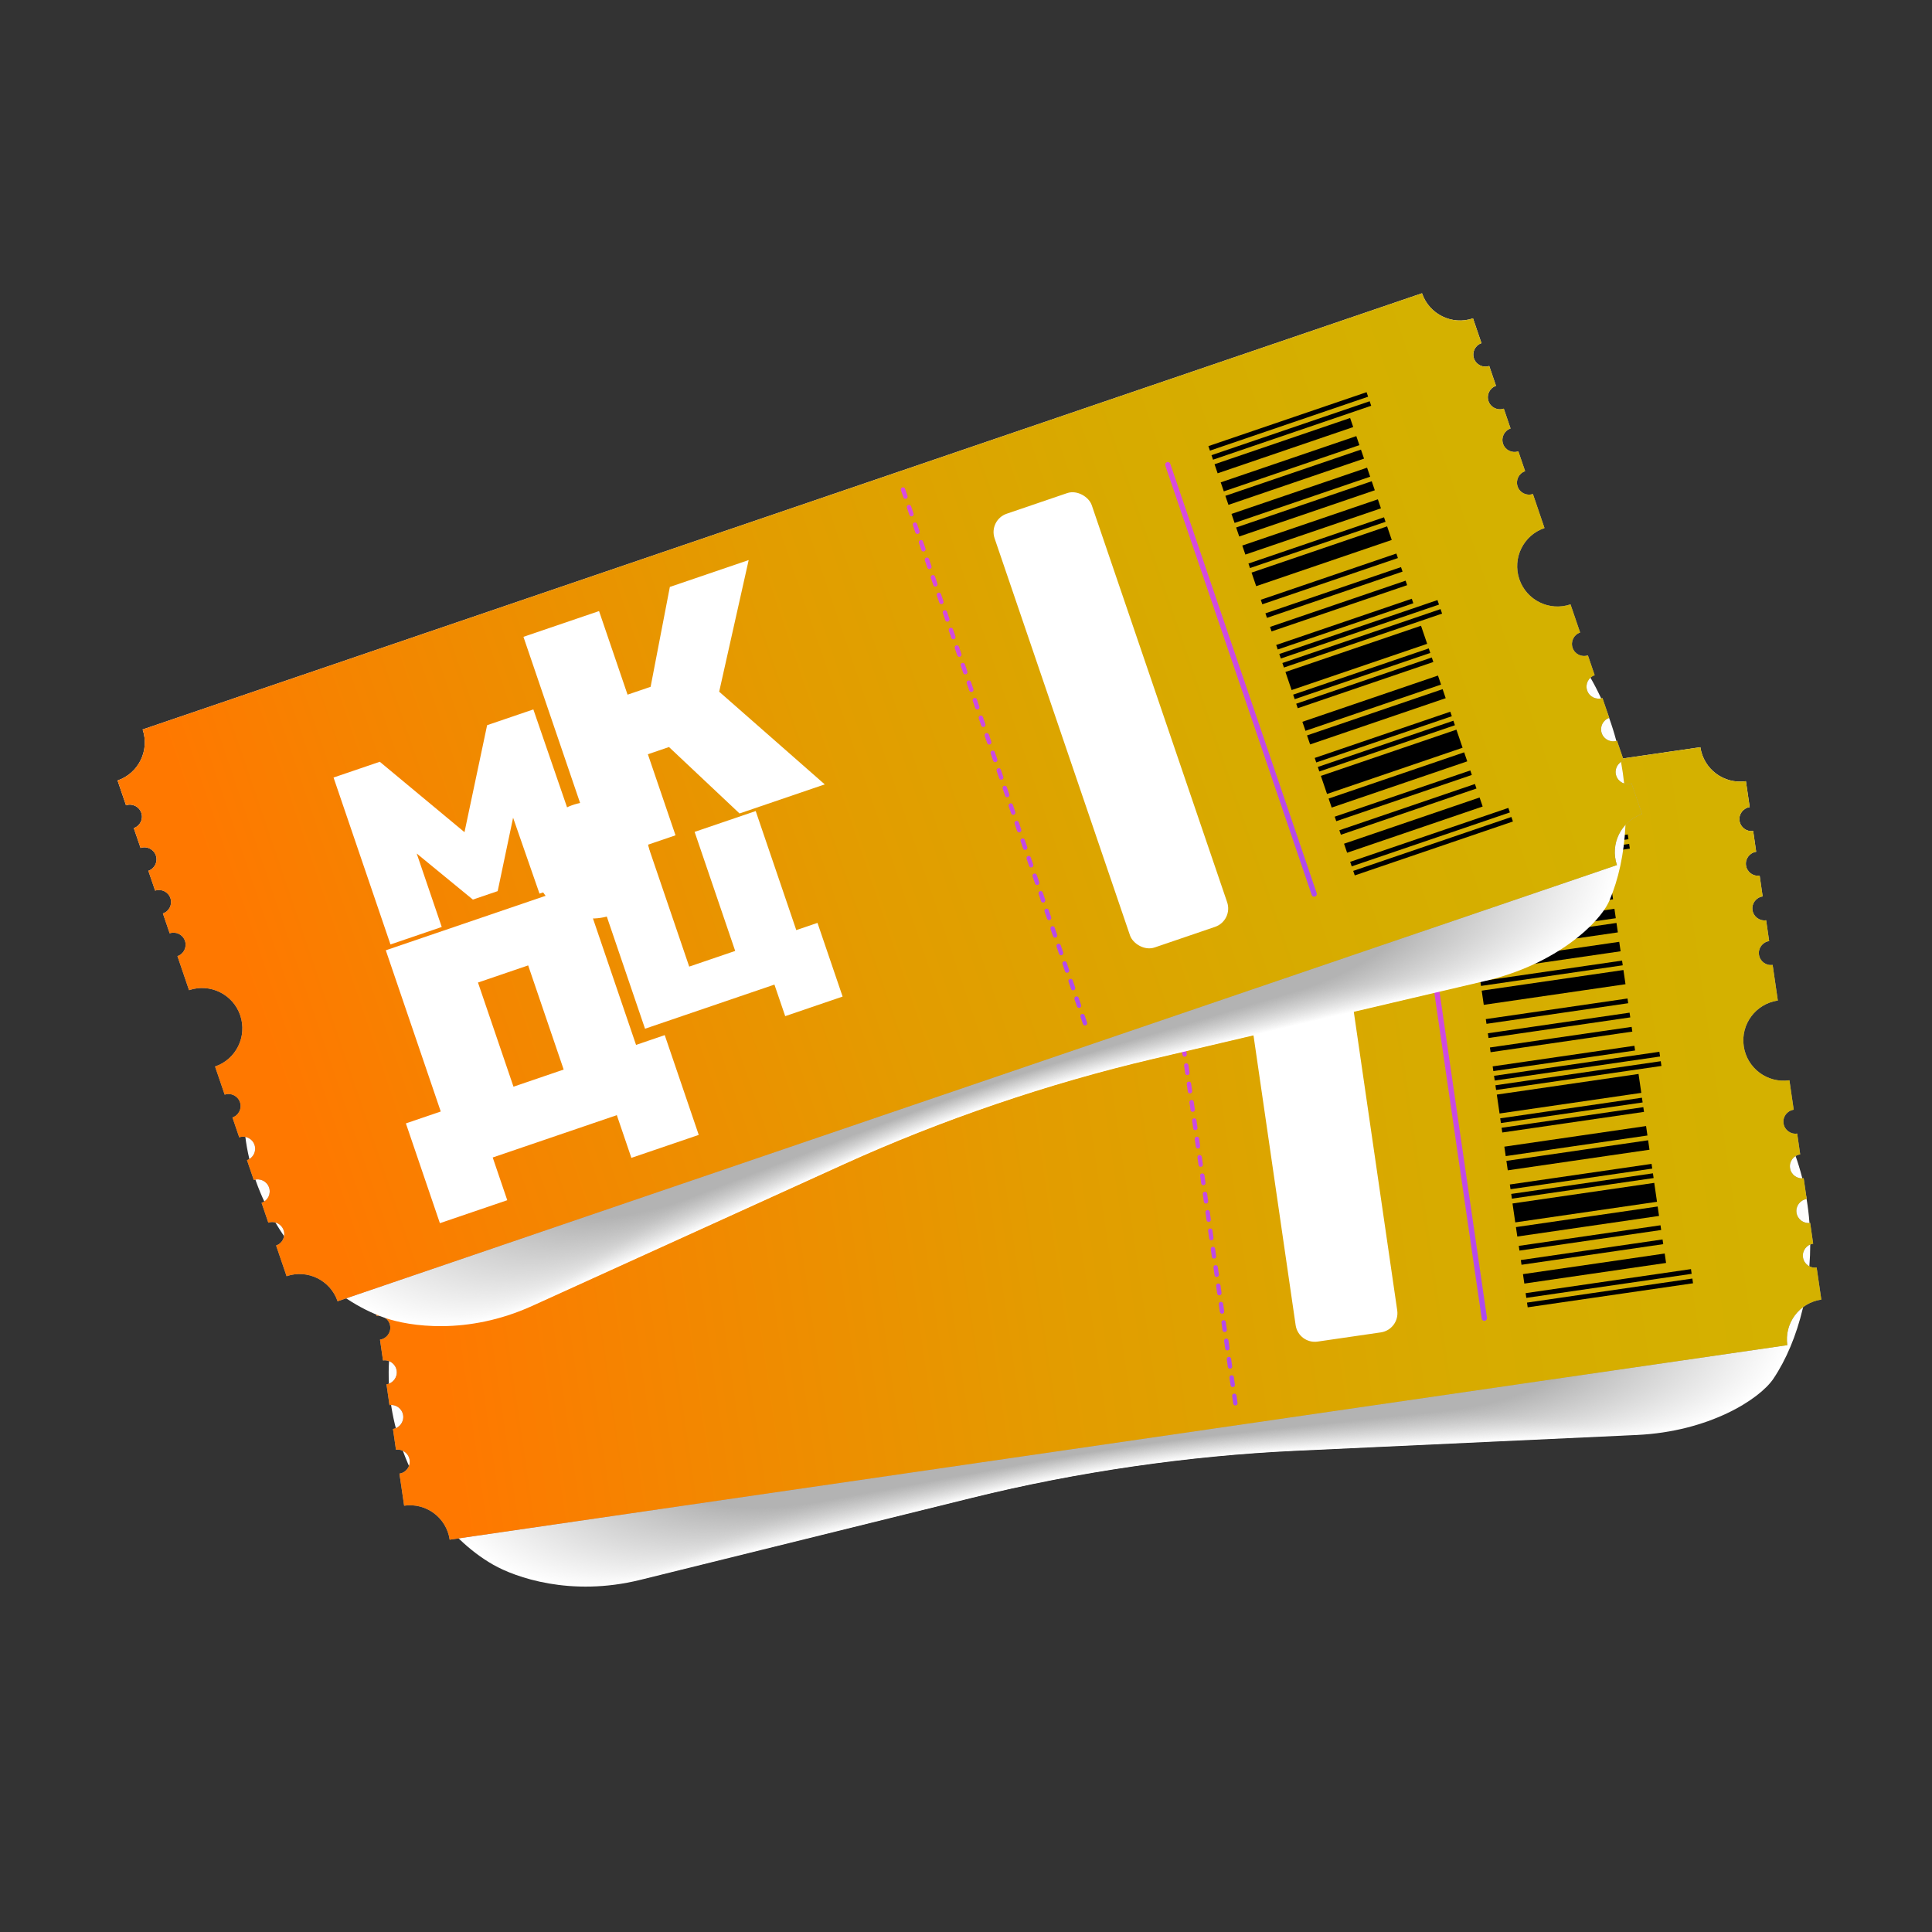 <?xml version="1.0" encoding="UTF-8"?> <svg xmlns="http://www.w3.org/2000/svg" xmlns:xlink="http://www.w3.org/1999/xlink" viewBox="0 0 450 450"><rect x="0" y="0" width="450" height="450" fill="#333333" stroke="none"/><defs><style> .p { fill: #c9c9c9; } .q { fill: #d8d8d8; } .r { fill: #fafafa; } .s { fill: #bdbdbd; } .t { fill: #b6b6b6; } .u { fill: #c3c3c3; } .v { fill: #b4b4b4; } .w { fill: #f6f6f6; } .x { fill: #dadada; } .y { fill: url(#m); } .y, .z, .aa, .ab, .ac, .ad, .ae { mix-blend-mode: multiply; } .af { fill: #f2f2f2; } .ag { fill: #fefefe; } .ah { fill: #d9d9d9; } .ai { fill: #eee; } .aj { fill: #f0f0f0; } .z { fill: url(#g); } .ak { fill: #f8f8f8; } .al { fill: #c5c5c5; } .am { fill: #cbcbcb; } .an { fill: #fff; } .ao { fill: #fbfbfb; } .ap { fill: #b9b9b9; } .aq { fill: #f3f3f3; } .ar { fill: #e2e2e2; } .as { fill: #fdfdfd; } .at { fill: #ccc; } .au { fill: #dedede; } .av { fill: #bcbcbc; } .aw { fill: #dfdfdf; } .ax { fill: #e0e0e0; } .ay { fill: #d5d5d5; } .aa { fill: url(#h); } .az { fill: #c4c4c4; } .ba { fill: #ddd; } .bb { fill: #b5b5b5; } .bc { fill: #cdcdcd; } .bd { fill: #bababa; } .be { fill: silver; } .bf { fill: #cecece; } .bg { fill: #d3d3d3; } .bh { isolation: isolate; } .bi { fill: #c7c7c7; } .bj { fill: #eaeaea; } .bk { fill: #b8b8b8; } .bl { fill: #c2c2c2; } .bm { fill: #f1f1f1; } .bn { fill: url(#i); } .bo { fill: #f7f7f7; } .bp { fill: #e5e5e5; } .bq { fill: url(#l); } .bq, .br, .bs, .bt { mix-blend-mode: screen; opacity: .5; } .bu { fill: #b3b3b3; } .ab { fill: url(#f); } .br { fill: url(#e); } .bv { fill: #e7e7e7; } .bw { fill: #bebebe; } .bx { fill: #e9e9e9; } .by { fill: #ececec; } .bz { fill: #efefef; } .ca { fill: #dbdbdb; } .cb { fill: #e4e4e4; } .cc { fill: #ebebeb; } .cd { fill: #dcdcdc; } .ce { fill: #c8c8c8; } .cf { fill: #e3e3e3; } .cg { fill: #ededed; } .ad { fill: url(#o); } .ch { fill: #f9f9f9; } .ci { fill: url(#b); } .cj { fill: #d2d2d2; } .bs { fill: url(#k); } .bt { fill: url(#d); } .ck { fill: #d1d1d1; } .cl { fill: #f4f4f4; } .cm { fill: #d6d6d6; } .cn { fill: #f5f5f5; } .co { fill: #e6e6e6; } .cp { fill: #fcfcfc; } .cq { fill: #cacaca; } .cr { fill: #bbb; } .cs { fill: #c6c6c6; } .ct { fill: #c1c1c1; } .cu { fill: #d7d7d7; } .cv { fill: #cfcfcf; } .cw { fill: #d0d0d0; } .cx { fill: #e8e8e8; } .cy { fill: #bfbfbf; } .ae { fill: url(#n); } .cz { fill: #f1f1f1; } .da { fill: #b7b7b7; } .db { fill: #d4d4d4; } .dc { fill: #e1e1e1; } </style><linearGradient id="b" x1="244.53" y1="210.16" x2="244.53" y2="350.91" gradientTransform="translate(-31.97 23.91) rotate(-8.27)" gradientUnits="userSpaceOnUse"><stop offset=".12" stop-color="#fff"></stop><stop offset=".19" stop-color="#e4e4e4"></stop><stop offset=".27" stop-color="#cdcdcd"></stop><stop offset=".37" stop-color="#bbb"></stop><stop offset=".49" stop-color="#afafaf"></stop><stop offset=".64" stop-color="#a8a8a8"></stop><stop offset="1" stop-color="#a6a6a6"></stop></linearGradient><linearGradient id="d" x1="244.53" y1="210.68" x2="244.53" y2="350.39" gradientTransform="translate(-31.97 23.91) rotate(-8.27)" gradientUnits="userSpaceOnUse"><stop offset="0" stop-color="#fff"></stop><stop offset=".08" stop-color="#e4e4e4"></stop><stop offset=".18" stop-color="#cdcdcd"></stop><stop offset=".29" stop-color="#bbb"></stop><stop offset=".42" stop-color="#afafaf"></stop><stop offset=".59" stop-color="#a8a8a8"></stop><stop offset="1" stop-color="#a6a6a6"></stop></linearGradient><linearGradient id="e" x1="244.53" y1="211.19" x2="244.53" y2="349.88" xlink:href="#d"></linearGradient><linearGradient id="f" data-name="Безымянный градиент 573" x1="400.59" y1="280.53" x2="90.78" y2="280.53" gradientTransform="translate(-31.97 23.91) rotate(-8.27)" gradientUnits="userSpaceOnUse"><stop offset="0" stop-color="#d4b100"></stop><stop offset=".24" stop-color="#d7ab00"></stop><stop offset=".54" stop-color="#e39c00"></stop><stop offset=".87" stop-color="#f68300"></stop><stop offset="1" stop-color="#ff7800"></stop></linearGradient><linearGradient id="g" x1="255.91" y1="255.57" x2="299.32" y2="255.57" gradientTransform="translate(52.16 -40.22) rotate(10.55)" gradientUnits="userSpaceOnUse"><stop offset="0" stop-color="#d94bdd"></stop><stop offset=".28" stop-color="#d34ade"></stop><stop offset=".63" stop-color="#c44ae4"></stop><stop offset="1" stop-color="#ac4aee"></stop></linearGradient><linearGradient id="h" x1="317.48" y1="237.63" x2="352.81" y2="237.63" xlink:href="#g"></linearGradient><linearGradient id="i" x1="226.16" y1="120.43" x2="226.16" y2="261.18" gradientTransform="translate(-70.72 78.07) rotate(-18.83)" xlink:href="#b"></linearGradient><linearGradient id="k" x1="226.16" y1="120.95" x2="226.16" y2="260.66" gradientTransform="translate(-70.72 78.07) rotate(-18.83)" xlink:href="#d"></linearGradient><linearGradient id="l" x1="226.16" y1="121.46" x2="226.16" y2="260.14" gradientTransform="translate(-70.72 78.07) rotate(-18.83)" xlink:href="#d"></linearGradient><linearGradient id="m" data-name="Безымянный градиент 573" x1="382.21" y1="190.8" x2="72.4" y2="190.8" gradientTransform="translate(-70.72 78.07) rotate(-18.83)" xlink:href="#f"></linearGradient><linearGradient id="n" x1="209.81" y1="176.18" x2="253.23" y2="176.18" gradientTransform="matrix(1,0,0,1,0,0)" xlink:href="#g"></linearGradient><linearGradient id="o" x1="271.39" y1="158.23" x2="306.72" y2="158.23" gradientTransform="matrix(1,0,0,1,0,0)" xlink:href="#g"></linearGradient></defs><g class="bh"><g id="a" data-name="Layer_1"><g><g class="ac"><path class="an" d="M290.66,262.01c-24.21,5.99-50.32,9.79-75.24,10.94l-79.6,3.69c-16.72.78-27.33,9.32-31.77,13.1-25.18,21.44-11.47,62.05,10.87,74.74,5.07,2.88,17.94,7.52,34.18,3.51l77.35-19.13c24.21-5.99,50.32-9.79,75.24-10.94l79.6-3.69c16.72-.78,28.51-8.26,31.77-13.1,11.9-17.71,14.09-54.57-10.87-74.74-4.53-3.67-17.94-7.52-34.18-3.5l-77.35,19.13Z"></path><path class="ag" d="M290.5,262.18c-24.1,5.95-50.08,9.73-74.87,10.89l-79.21,3.71c-16.63.78-27.22,9.25-31.62,12.99-25.31,21.34-11.68,61.85,10.84,74.52,5.03,2.83,17.84,7.44,34.01,3.45l76.98-19c24.1-5.95,50.08-9.73,74.87-10.89l79.21-3.71c16.63-.78,28.37-8.22,31.62-12.99,12.13-17.79,14.18-54.5-10.84-74.52-4.5-3.61-17.84-7.44-34.01-3.45l-76.98,19Z"></path><path class="as" d="M290.34,262.36c-23.98,5.91-49.84,9.67-74.51,10.84l-78.82,3.73c-16.55.78-27.1,9.21-31.47,12.89-25.36,21.34-11.89,61.64,10.81,74.3,4.99,2.78,17.75,7.35,33.84,3.39l76.62-18.87c23.98-5.91,49.84-9.67,74.51-10.84l78.82-3.73c16.55-.78,28.22-8.19,31.47-12.89,12.37-17.87,14.27-54.43-10.81-74.3-4.47-3.55-17.75-7.35-33.84-3.39l-76.62,18.87Z"></path><path class="cp" d="M290.18,262.54c-23.87,5.87-49.6,9.61-74.15,10.78l-78.43,3.75c-16.47.79-26.99,9.15-31.33,12.78-25.45,21.28-12.11,61.44,10.77,74.09,4.95,2.74,17.66,7.27,33.67,3.33l76.25-18.74c23.87-5.87,49.6-9.61,74.15-10.78l78.43-3.75c16.47-.79,28.08-8.16,31.33-12.78,12.61-17.96,14.36-54.36-10.77-74.09-4.44-3.49-17.66-7.27-33.67-3.33l-76.25,18.74Z"></path><path class="ao" d="M290.02,262.71c-23.75,5.83-49.36,9.55-73.79,10.73l-78.04,3.77c-16.39.79-26.87,9.1-31.18,12.68-25.55,21.23-12.32,61.23,10.74,73.87,4.91,2.69,17.56,7.18,33.5,3.27l75.88-18.61c23.75-5.83,49.36-9.55,73.79-10.73l78.04-3.77c16.39-.79,27.93-8.12,31.18-12.68,12.85-18.05,14.46-54.29-10.74-73.87-4.41-3.43-17.56-7.18-33.5-3.27l-75.88,18.61Z"></path><path class="r" d="M289.86,262.89c-23.64,5.78-49.12,9.49-73.42,10.68l-77.65,3.79c-16.31.8-26.76,9.05-31.03,12.57-25.64,21.18-12.54,61.02,10.71,73.65,4.87,2.64,17.47,7.1,33.33,3.21l75.51-18.48c23.64-5.78,49.12-9.49,73.42-10.68l77.65-3.79c16.31-.8,27.79-8.09,31.03-12.57,13.1-18.13,14.56-54.22-10.71-73.65-4.38-3.37-17.47-7.1-33.33-3.21l-75.51,18.48Z"></path><path class="ch" d="M289.71,263.07c-23.52,5.74-48.88,9.43-73.06,10.63l-77.26,3.81c-16.22.8-26.65,8.99-30.88,12.47-25.73,21.12-12.75,60.82,10.68,73.43,4.83,2.6,17.38,7.01,33.16,3.16l75.15-18.35c23.52-5.74,48.88-9.43,73.06-10.63l77.26-3.81c16.23-.8,27.65-8.05,30.88-12.47,13.34-18.22,14.65-54.15-10.68-73.43-4.35-3.31-17.38-7.01-33.16-3.16l-75.15,18.35Z"></path><path class="ak" d="M289.55,263.24c-23.41,5.7-48.64,9.37-72.7,10.57l-76.87,3.83c-16.14.81-26.53,8.94-30.74,12.37-25.83,21.07-12.97,60.61,10.65,73.21,4.79,2.55,17.28,6.92,32.99,3.1l74.78-18.22c23.41-5.7,48.64-9.37,72.7-10.57l76.87-3.84c16.14-.81,27.51-8.02,30.74-12.37,13.59-18.31,14.75-54.08-10.65-73.21-4.32-3.25-17.28-6.92-32.99-3.1l-74.78,18.22Z"></path><path class="bo" d="M289.39,263.42c-23.29,5.66-48.4,9.31-72.34,10.52l-76.48,3.86c-16.06.81-26.42,8.88-30.59,12.26-25.92,21.02-13.19,60.41,10.62,72.99,4.74,2.51,17.19,6.84,32.81,3.04l74.41-18.09c23.29-5.66,48.4-9.31,72.34-10.52l76.48-3.86c16.06-.81,27.37-7.98,30.59-12.26,13.84-18.4,14.85-54.01-10.62-72.99-4.29-3.2-17.19-6.84-32.81-3.04l-74.41,18.09Z"></path><path class="w" d="M289.23,263.6c-23.18,5.62-48.15,9.25-71.97,10.47l-76.09,3.88c-15.98.81-26.31,8.83-30.44,12.16-26.02,20.97-13.41,60.2,10.58,72.77,4.7,2.46,17.09,6.75,32.64,2.98l74.05-17.96c23.18-5.62,48.15-9.25,71.97-10.47l76.09-3.88c15.98-.81,27.23-7.94,30.44-12.16,14.09-18.49,14.96-53.94-10.58-72.77-4.26-3.14-17.09-6.75-32.64-2.98l-74.05,17.96Z"></path><path class="cn" d="M289.07,263.77c-23.06,5.58-47.91,9.19-71.61,10.41l-75.7,3.9c-15.9.82-26.2,8.77-30.3,12.05-26.11,20.91-13.63,60,10.55,72.56,4.66,2.42,17,6.67,32.47,2.92l73.68-17.83c23.06-5.58,47.91-9.19,71.61-10.41l75.7-3.9c15.9-.82,27.1-7.91,30.3-12.05,14.34-18.59,15.06-53.87-10.55-72.56-4.22-3.08-17-6.67-32.47-2.92l-73.68,17.83Z"></path><path class="cl" d="M288.91,263.95c-22.95,5.54-47.67,9.14-71.25,10.36l-75.32,3.92c-15.82.82-26.09,8.72-30.15,11.95-26.21,20.86-13.85,59.79,10.52,72.34,4.62,2.38,16.91,6.58,32.3,2.87l73.31-17.7c22.95-5.54,47.67-9.14,71.25-10.36l75.32-3.92c15.82-.82,26.96-7.87,30.15-11.95,14.59-18.68,15.16-53.8-10.52-72.34-4.19-3.03-16.91-6.58-32.3-2.87l-73.31,17.7Z"></path><path class="aq" d="M288.75,264.13c-22.83,5.5-47.43,9.08-70.88,10.31l-74.93,3.94c-15.73.83-25.97,8.66-30,11.84-26.31,20.81-14.07,59.59,10.49,72.12,4.57,2.33,16.81,6.5,32.13,2.81l72.94-17.57c22.83-5.5,47.43-9.08,70.88-10.31l74.93-3.94c15.73-.83,26.83-7.83,30-11.84,14.85-18.77,15.27-53.72-10.49-72.12-4.16-2.97-16.81-6.5-32.13-2.81l-72.94,17.57Z"></path><path class="af" d="M288.59,264.3c-22.72,5.46-47.19,9.02-70.52,10.26l-74.54,3.96c-15.65.83-25.86,8.6-29.85,11.74-26.41,20.75-14.29,59.38,10.46,71.9,4.53,2.29,16.72,6.41,31.96,2.75l72.58-17.44c22.72-5.46,47.19-9.02,70.52-10.26l74.54-3.96c15.65-.83,26.69-7.79,29.85-11.74,15.11-18.87,15.38-53.65-10.46-71.9-4.12-2.91-16.72-6.41-31.96-2.75l-72.58,17.44Z"></path><path class="cz" d="M288.43,264.48c-22.6,5.42-46.95,8.96-70.16,10.2l-74.15,3.98c-15.57.84-25.75,8.55-29.71,11.64-26.51,20.7-14.52,59.18,10.42,71.68,4.49,2.25,16.63,6.33,31.79,2.69l72.21-17.31c22.6-5.42,46.95-8.96,70.16-10.2l74.15-3.98c15.57-.84,26.56-7.75,29.71-11.64,15.37-18.96,15.49-53.58-10.42-71.68-4.09-2.86-16.63-6.33-31.79-2.69l-72.21,17.31Z"></path><path class="aj" d="M288.27,264.66c-22.49,5.38-46.71,8.9-69.8,10.15l-73.76,4c-15.49.84-25.64,8.49-29.56,11.53-26.61,20.64-14.74,58.98,10.39,71.46,4.44,2.21,16.53,6.24,31.62,2.63l71.84-17.18c22.49-5.38,46.71-8.9,69.8-10.15l73.76-4c15.49-.84,26.43-7.71,29.56-11.53,15.63-19.05,15.6-53.51-10.39-71.46-4.06-2.8-16.53-6.24-31.62-2.63l-71.84,17.18Z"></path><path class="bz" d="M288.11,264.83c-22.37,5.34-46.47,8.84-69.43,10.1l-73.37,4.02c-15.41.84-25.53,8.43-29.41,11.43-26.71,20.59-14.96,58.77,10.36,71.24,4.4,2.17,16.44,6.16,31.45,2.58l71.48-17.05c22.37-5.34,46.47-8.84,69.43-10.1l73.37-4.02c15.41-.84,26.29-7.67,29.41-11.43,15.89-19.15,15.71-53.44-10.36-71.24-4.02-2.75-16.44-6.16-31.45-2.58l-71.48,17.05Z"></path><path class="ai" d="M287.95,265.01c-22.26,5.29-46.23,8.78-69.07,10.05l-72.98,4.04c-15.33.85-25.42,8.38-29.27,11.32-26.81,20.54-15.19,58.57,10.33,71.02,4.35,2.12,16.35,6.07,31.28,2.52l71.11-16.91c22.26-5.29,46.23-8.78,69.07-10.04l72.98-4.04c15.33-.85,26.16-7.63,29.27-11.32,16.15-19.25,15.82-53.37-10.33-71.02-3.99-2.69-16.35-6.07-31.28-2.52l-71.11,16.91Z"></path><path class="cg" d="M287.79,265.19c-22.14,5.25-45.99,8.72-68.71,9.99l-72.59,4.06c-15.24.85-25.31,8.32-29.12,11.22-26.91,20.48-15.42,58.37,10.3,70.81,4.31,2.08,16.25,5.98,31.11,2.46l70.74-16.78c22.14-5.25,45.99-8.72,68.71-9.99l72.59-4.06c15.24-.85,26.03-7.59,29.12-11.22,16.42-19.34,15.94-53.3-10.3-70.81-3.95-2.64-16.25-5.98-31.11-2.46l-70.74,16.78Z"></path><path class="by" d="M287.63,265.36c-22.03,5.21-45.75,8.66-68.35,9.94l-72.2,4.08c-15.16.86-25.2,8.26-28.97,11.11-27.02,20.43-15.64,58.17,10.27,70.59,4.26,2.04,16.16,5.9,30.94,2.4l70.37-16.65c22.03-5.21,45.75-8.66,68.35-9.94l72.2-4.08c15.16-.86,25.91-7.54,28.97-11.11,16.69-19.44,16.05-53.23-10.27-70.59-3.92-2.58-16.16-5.9-30.94-2.4l-70.37,16.65Z"></path><path class="cc" d="M287.47,265.54c-21.91,5.17-45.51,8.6-67.98,9.89l-71.81,4.1c-15.08.86-25.09,8.21-28.82,11.01-27.12,20.37-15.87,57.97,10.23,70.37,4.22,2,16.06,5.81,30.77,2.34l70.01-16.52c21.91-5.17,45.51-8.6,67.98-9.89l71.81-4.1c15.08-.86,25.78-7.5,28.82-11.01,16.96-19.53,16.17-53.16-10.23-70.37-3.88-2.53-16.06-5.81-30.77-2.34l-70.01,16.52Z"></path><path class="bj" d="M287.31,265.72c-21.8,5.13-45.27,8.54-67.62,9.83l-71.42,4.12c-15,.87-24.98,8.15-28.68,10.91-27.22,20.31-16.1,57.77,10.2,70.15,4.17,1.96,15.97,5.73,30.6,2.29l69.64-16.39c21.8-5.13,45.27-8.54,67.62-9.83l71.42-4.12c15-.87,25.65-7.46,28.68-10.91,17.23-19.63,16.29-53.09-10.2-70.15-3.84-2.48-15.97-5.73-30.6-2.29l-69.64,16.39Z"></path><path class="bx" d="M287.15,265.89c-21.68,5.09-45.02,8.48-67.26,9.78l-71.03,4.14c-14.92.87-24.87,8.09-28.53,10.8-27.33,20.26-16.33,57.57,10.17,69.93,4.13,1.93,15.88,5.64,30.42,2.23l69.27-16.26c21.68-5.09,45.02-8.48,67.26-9.78l71.03-4.14c14.92-.87,25.52-7.42,28.53-10.8,17.5-19.72,16.41-53.02-10.17-69.93-3.81-2.42-15.88-5.64-30.43-2.23l-69.27,16.26Z"></path><path class="cx" d="M287,266.07c-21.57,5.05-44.78,8.43-66.9,9.73l-70.65,4.16c-14.84.87-24.76,8.03-28.38,10.7-27.44,20.2-16.56,57.37,10.14,69.71,4.08,1.89,15.78,5.56,30.25,2.17l68.9-16.13c21.57-5.05,44.78-8.43,66.9-9.73l70.65-4.16c14.84-.87,25.4-7.37,28.38-10.7,17.78-19.82,16.54-52.95-10.14-69.71-3.77-2.37-15.78-5.56-30.25-2.17l-68.9,16.13Z"></path><path class="bv" d="M286.84,266.25c-21.45,5.01-44.54,8.37-66.53,9.68l-70.26,4.18c-14.75.88-24.65,7.97-28.24,10.59-27.54,20.14-16.79,57.17,10.11,69.49,4.04,1.85,15.69,5.47,30.08,2.11l68.54-16c21.45-5.01,44.54-8.37,66.53-9.68l70.26-4.18c14.75-.88,25.27-7.33,28.24-10.59,18.06-19.91,16.66-52.88-10.11-69.49-3.73-2.32-15.69-5.47-30.08-2.11l-68.54,16Z"></path><path class="co" d="M286.68,266.42c-21.34,4.97-44.3,8.31-66.17,9.62l-69.87,4.2c-14.67.88-24.54,7.91-28.09,10.49-27.65,20.09-17.02,56.97,10.07,69.28,3.99,1.81,15.6,5.39,29.91,2.05l68.17-15.87c21.34-4.97,44.3-8.31,66.17-9.62l69.87-4.2c14.67-.88,25.15-7.28,28.09-10.49,18.33-20.01,16.79-52.81-10.07-69.28-3.69-2.26-15.6-5.39-29.91-2.05l-68.17,15.87Z"></path><path class="bp" d="M286.52,266.6c-21.22,4.93-44.06,8.25-65.81,9.57l-69.48,4.22c-14.59.89-24.43,7.85-27.94,10.38-27.76,20.03-17.26,56.77,10.04,69.06,3.94,1.77,15.5,5.3,29.74,2l67.8-15.74c21.22-4.93,44.06-8.25,65.81-9.57l69.48-4.22c14.59-.89,25.02-7.24,27.94-10.38,18.61-20.1,16.91-52.74-10.04-69.06-3.66-2.21-15.5-5.3-29.74-2l-67.8,15.74Z"></path><path class="cb" d="M286.36,266.78c-21.11,4.89-43.82,8.19-65.45,9.52l-69.09,4.24c-14.51.89-24.33,7.8-27.79,10.28-27.87,19.97-17.49,56.58,10.01,68.84,3.9,1.74,15.41,5.22,29.57,1.94l67.44-15.61c21.11-4.89,43.82-8.19,65.45-9.52l69.09-4.24c14.51-.89,24.9-7.19,27.79-10.28,18.9-20.19,17.04-52.68-10.01-68.84-3.62-2.16-15.41-5.22-29.57-1.94l-67.44,15.61Z"></path><path class="cf" d="M286.2,266.96c-20.99,4.85-43.58,8.13-65.08,9.46l-68.7,4.27c-14.43.9-24.22,7.74-27.65,10.18-27.98,19.91-17.72,56.38,9.98,68.62,3.85,1.7,15.32,5.13,29.4,1.88l67.07-15.48c20.99-4.85,43.58-8.13,65.08-9.46l68.7-4.27c14.43-.9,24.78-7.14,27.65-10.18,19.18-20.28,17.17-52.61-9.98-68.62-3.58-2.11-15.32-5.13-29.4-1.88l-67.07,15.48Z"></path><path class="ar" d="M286.04,267.13c-20.88,4.8-43.34,8.07-64.72,9.41l-68.31,4.29c-14.35.9-24.11,7.68-27.5,10.07-28.09,19.85-17.96,56.19,9.95,68.4,3.8,1.66,15.22,5.05,29.23,1.82l66.7-15.35c20.88-4.8,43.34-8.07,64.72-9.41l68.31-4.29c14.35-.9,24.66-7.1,27.5-10.07,19.47-20.38,17.31-52.55-9.95-68.4-3.54-2.06-15.22-5.05-29.23-1.82l-66.7,15.35Z"></path><path class="dc" d="M285.88,267.31c-20.76,4.76-43.1,8.01-64.36,9.36l-67.92,4.31c-14.26.9-24,7.62-27.35,9.97-28.2,19.79-18.2,56,9.92,68.18,3.75,1.63,15.13,4.96,29.06,1.76l66.33-15.22c20.76-4.76,43.1-8.01,64.36-9.36l67.92-4.31c14.26-.9,24.53-7.05,27.35-9.97,19.76-20.47,17.44-52.48-9.92-68.18-3.5-2.01-15.13-4.96-29.06-1.76l-66.33,15.22Z"></path><path class="ax" d="M285.72,267.49c-20.65,4.72-42.86,7.95-64,9.31l-67.53,4.33c-14.18.91-23.89,7.56-27.21,9.86-28.32,19.73-18.43,55.81,9.88,67.96,3.71,1.59,15.04,4.87,28.89,1.71l65.97-15.09c20.65-4.72,42.86-7.95,64-9.31l67.53-4.33c14.18-.91,24.41-7,27.21-9.86,20.05-20.56,17.58-52.42-9.88-67.96-3.46-1.96-15.04-4.87-28.89-1.71l-65.97,15.09Z"></path><path class="aw" d="M285.56,267.66c-20.53,4.68-42.62,7.89-63.63,9.25l-67.14,4.35c-14.1.91-23.79,7.5-27.06,9.76-28.43,19.66-18.67,55.61,9.85,67.74,3.66,1.56,14.94,4.79,28.72,1.65l65.6-14.96c20.53-4.68,42.62-7.89,63.63-9.25l67.14-4.35c14.1-.91,24.29-6.95,27.06-9.76,20.34-20.64,17.71-52.36-9.85-67.74-3.42-1.91-14.94-4.79-28.72-1.65l-65.6,14.96Z"></path><path class="au" d="M285.4,267.84c-20.42,4.64-42.38,7.83-63.27,9.2l-66.75,4.37c-14.02.92-23.68,7.44-26.91,9.66-28.55,19.6-18.91,55.42,9.82,67.53,3.61,1.52,14.85,4.7,28.55,1.59l65.23-14.83c20.42-4.64,42.38-7.83,63.27-9.2l66.75-4.37c14.02-.92,24.17-6.9,26.91-9.66,20.63-20.73,17.85-52.3-9.82-67.53-3.38-1.86-14.85-4.7-28.55-1.59l-65.23,14.83Z"></path><path class="ba" d="M285.24,268.02c-20.3,4.6-42.14,7.78-62.91,9.15l-66.36,4.39c-13.94.92-23.57,7.38-26.76,9.55-28.66,19.54-19.15,55.24,9.79,67.31,3.56,1.49,14.75,4.62,28.38,1.53l64.87-14.7c20.3-4.6,42.14-7.78,62.91-9.15l66.36-4.39c13.94-.92,24.05-6.85,26.76-9.55,20.93-20.82,18-52.24-9.79-67.31-3.34-1.81-14.75-4.62-28.38-1.53l-64.87,14.7Z"></path><path class="cd" d="M285.08,268.19c-20.19,4.56-41.89,7.72-62.55,9.1l-65.98,4.41c-13.85.93-23.47,7.31-26.62,9.45-28.78,19.47-19.39,55.05,9.76,67.09,3.52,1.45,14.66,4.53,28.21,1.47l64.5-14.57c20.19-4.56,41.89-7.72,62.55-9.1l65.98-4.41c13.86-.93,23.93-6.8,26.62-9.45,21.23-20.9,18.14-52.18-9.76-67.09-3.3-1.76-14.66-4.53-28.21-1.47l-64.5,14.57Z"></path><path class="ca" d="M284.92,268.37c-20.07,4.52-41.65,7.66-62.18,9.04l-65.59,4.43c-13.77.93-23.36,7.25-26.47,9.34-28.9,19.41-19.63,54.86,9.72,66.87,3.47,1.42,14.57,4.45,28.03,1.42l64.13-14.44c20.07-4.52,41.65-7.66,62.18-9.04l65.59-4.43c13.77-.93,23.82-6.76,26.47-9.34,21.53-20.98,18.28-52.12-9.72-66.87-3.26-1.72-14.57-4.45-28.04-1.42l-64.13,14.44Z"></path><path class="x" d="M284.76,268.55c-19.96,4.48-41.41,7.6-61.82,8.99l-65.2,4.45c-13.69.93-23.25,7.19-26.32,9.24-29.02,19.34-19.87,54.68,9.69,66.65,3.42,1.38,14.47,4.36,27.86,1.36l63.76-14.31c19.96-4.48,41.41-7.6,61.82-8.99l65.2-4.45c13.69-.93,23.7-6.7,26.32-9.24,21.84-21.06,18.43-52.07-9.69-66.65-3.22-1.67-14.47-4.36-27.86-1.36l-63.76,14.31Z"></path><path class="ah" d="M284.6,268.72c-19.84,4.44-41.17,7.54-61.46,8.94l-64.81,4.47c-13.61.94-23.15,7.13-26.18,9.13-29.14,19.27-20.11,54.5,9.66,66.43,3.37,1.35,14.38,4.28,27.69,1.3l63.4-14.17c19.84-4.44,41.17-7.54,61.46-8.94l64.81-4.47c13.61-.94,23.58-6.65,26.18-9.13,22.14-21.14,18.58-52.02-9.66-66.43-3.17-1.62-14.38-4.28-27.69-1.3l-63.4,14.17Z"></path><path class="q" d="M284.44,268.9c-19.73,4.4-40.93,7.48-61.1,8.88l-64.42,4.49c-13.53.94-23.04,7.07-26.03,9.03-29.26,19.2-20.36,54.32,9.63,66.21,3.32,1.32,14.29,4.19,27.52,1.24l63.03-14.04c19.73-4.4,40.93-7.48,61.1-8.88l64.42-4.49c13.53-.94,23.46-6.6,26.03-9.03,22.45-21.22,18.73-51.97-9.63-66.21-3.13-1.57-14.29-4.19-27.52-1.24l-63.03,14.04Z"></path><path class="cu" d="M284.28,269.08c-19.61,4.36-40.69,7.42-60.73,8.83l-64.03,4.51c-13.45.95-22.93,7.01-25.88,8.93-29.38,19.13-20.6,54.14,9.6,66,3.27,1.28,14.19,4.11,27.35,1.18l62.66-13.91c19.61-4.36,40.69-7.42,60.73-8.83l64.03-4.51c13.45-.95,23.34-6.55,25.88-8.93,22.76-21.29,18.88-51.92-9.6-66-3.09-1.53-14.19-4.11-27.35-1.18l-62.66,13.91Z"></path><path class="cm" d="M284.13,269.25c-19.5,4.31-40.45,7.36-60.37,8.78l-63.64,4.53c-13.36.95-22.83,6.94-25.73,8.82-29.51,19.06-20.85,53.96,9.57,65.78,3.22,1.25,14.1,4.02,27.18,1.13l62.3-13.78c19.5-4.31,40.45-7.36,60.37-8.78l63.64-4.53c13.36-.95,23.23-6.5,25.74-8.82,23.07-21.36,19.03-51.87-9.57-65.78-3.05-1.48-14.1-4.02-27.18-1.13l-62.3,13.78Z"></path><path class="ay" d="M283.97,269.43c-19.38,4.27-40.21,7.3-60.01,8.73l-63.25,4.55c-13.28.96-22.72,6.88-25.59,8.72-29.63,18.98-21.09,53.79,9.53,65.56,3.17,1.22,14.01,3.93,27.01,1.07l61.93-13.65c19.38-4.27,40.21-7.3,60.01-8.73l63.25-4.55c13.28-.96,23.11-6.45,25.59-8.72,23.39-21.43,19.19-51.83-9.53-65.56-3.01-1.44-14.01-3.93-27.01-1.07l-61.93,13.65Z"></path><path class="db" d="M283.81,269.61c-19.27,4.23-39.97,7.24-59.64,8.67l-62.86,4.57c-13.2.96-22.62,6.82-25.44,8.61-29.76,18.91-21.34,53.62,9.5,65.34,3.13,1.19,13.91,3.85,26.84,1.01l61.56-13.52c19.27-4.23,39.97-7.24,59.64-8.67l62.86-4.57c13.2-.96,23-6.4,25.44-8.61,23.71-21.5,19.35-51.79-9.5-65.34-2.96-1.39-13.91-3.85-26.84-1.01l-61.56,13.52Z"></path><path class="bg" d="M283.65,269.78c-19.15,4.19-39.73,7.18-59.28,8.62l-62.47,4.59c-13.12.96-22.51,6.76-25.29,8.51-29.89,18.83-21.59,53.45,9.47,65.12,3.08,1.16,13.82,3.76,26.67.95l61.19-13.39c19.15-4.19,39.73-7.18,59.28-8.62l62.47-4.59c13.12-.96,22.88-6.34,25.29-8.51,24.03-21.56,19.51-51.75-9.47-65.12-2.92-1.35-13.82-3.76-26.67-.95l-61.19,13.39Z"></path><path class="cj" d="M283.49,269.96c-19.04,4.15-39.49,7.12-58.92,8.57l-62.08,4.61c-13.04.97-22.41,6.69-25.15,8.4-30.01,18.75-21.84,53.28,9.44,64.9,3.03,1.12,13.72,3.68,26.5.89l60.83-13.26c19.04-4.15,39.49-7.12,58.92-8.57l62.08-4.61c13.04-.97,22.76-6.29,25.15-8.4,24.36-21.62,19.67-51.72-9.44-64.9-2.87-1.3-13.73-3.68-26.5-.89l-60.83,13.26Z"></path><path class="ck" d="M283.33,270.14c-18.92,4.11-39.25,7.07-58.56,8.52l-61.69,4.63c-12.96.97-22.3,6.63-25,8.3-30.15,18.67-22.09,53.11,9.41,64.68,2.98,1.09,13.63,3.59,26.33.84l60.46-13.13c18.92-4.11,39.25-7.07,58.56-8.52l61.69-4.63c12.96-.97,22.65-6.24,25-8.3,24.68-21.68,19.83-51.69-9.41-64.68-2.83-1.26-13.63-3.59-26.33-.84l-60.46,13.13Z"></path><path class="cw" d="M283.17,270.31c-18.81,4.07-39.01,7.01-58.19,8.46l-61.31,4.65c-12.87.98-22.2,6.57-24.85,8.2-30.28,18.58-22.34,52.95,9.37,64.46,2.93,1.06,13.54,3.51,26.16.78l60.09-13c18.81-4.07,39.01-7.01,58.19-8.46l61.31-4.65c12.87-.98,22.54-6.18,24.85-8.2,25.02-21.73,20-51.66-9.37-64.46-2.79-1.21-13.54-3.51-26.16-.78l-60.09,13Z"></path><path class="cv" d="M283.01,270.49c-18.69,4.03-38.76,6.95-57.83,8.41l-60.92,4.67c-12.79.98-22.09,6.5-24.71,8.09-30.41,18.5-22.59,52.79,9.34,64.25,2.88,1.03,13.44,3.42,25.99.72l59.72-12.87c18.69-4.03,38.76-6.95,57.83-8.41l60.92-4.67c12.79-.98,22.42-6.13,24.71-8.09,25.35-21.78,20.17-51.64-9.34-64.25-2.74-1.17-13.44-3.42-25.99-.72l-59.72,12.87Z"></path><path class="bf" d="M282.85,270.67c-18.58,3.99-38.52,6.89-57.47,8.36l-60.53,4.7c-12.71.99-21.99,6.44-24.56,7.99-30.55,18.41-22.85,52.63,9.31,64.03,2.83,1,13.35,3.34,25.82.66l59.36-12.74c18.58-3.99,38.52-6.89,57.47-8.36l60.53-4.7c12.71-.99,22.31-6.07,24.56-7.99,25.69-21.83,20.34-51.62-9.31-64.03-2.7-1.13-13.35-3.34-25.82-.66l-59.36,12.74Z"></path><path class="bc" d="M282.69,270.84c-18.46,3.95-38.28,6.83-57.11,8.3l-60.14,4.72c-12.63.99-21.88,6.37-24.41,7.88-30.68,18.32-23.1,52.48,9.28,63.81,2.78.97,13.26,3.25,25.65.6l58.99-12.61c18.46-3.95,38.28-6.83,57.11-8.3l60.14-4.72c12.63-.99,22.19-6.02,24.41-7.88,26.03-21.87,20.51-51.6-9.28-63.81-2.65-1.09-13.26-3.25-25.65-.6l-58.99,12.61Z"></path><path class="at" d="M282.53,271.02c-18.35,3.91-38.04,6.77-56.74,8.25l-59.75,4.74c-12.55.99-21.78,6.31-24.26,7.78-30.82,18.22-23.36,52.33,9.25,63.59,2.73.94,13.16,3.17,25.47.55l58.62-12.48c18.35-3.91,38.04-6.77,56.74-8.25l59.75-4.74c12.55-.99,22.08-5.96,24.26-7.78,26.37-21.9,20.68-51.59-9.25-63.59-2.61-1.05-13.16-3.17-25.47-.55l-58.62,12.48Z"></path><path class="am" d="M282.37,271.2c-18.23,3.87-37.8,6.71-56.38,8.2l-59.36,4.76c-12.47,1-21.67,6.24-24.12,7.67-30.96,18.13-23.61,52.18,9.22,63.37,2.68.91,13.07,3.08,25.3.49l58.26-12.35c18.23-3.87,37.8-6.71,56.38-8.2l59.36-4.76c12.47-1,21.97-5.91,24.12-7.67,26.72-21.93,20.86-51.59-9.22-63.37-2.56-1-13.07-3.08-25.3-.49l-58.26,12.35Z"></path><path class="cq" d="M282.21,271.37c-18.12,3.82-37.56,6.65-56.02,8.15l-58.97,4.78c-12.38,1-21.57,6.18-23.97,7.57-31.1,18.03-23.87,52.04,9.18,63.15,2.63.88,12.98,2.99,25.13.43l57.89-12.22c18.12-3.82,37.56-6.65,56.02-8.15l58.97-4.78c12.38-1,21.85-5.85,23.97-7.57,27.08-21.96,21.03-51.59-9.18-63.15-2.52-.96-12.98-2.99-25.13-.43l-57.89,12.22Z"></path><path class="p" d="M282.05,271.55c-18,3.78-37.32,6.59-55.66,8.09l-58.58,4.8c-12.3,1.01-21.47,6.11-23.82,7.47-31.24,17.93-24.13,51.9,9.15,62.93,2.58.85,12.88,2.91,24.96.37l57.52-12.09c18-3.78,37.32-6.59,55.66-8.09l58.58-4.8c12.3-1.01,21.74-5.8,23.82-7.47,27.43-21.98,21.21-51.59-9.15-62.93-2.47-.92-12.88-2.91-24.96-.37l-57.52,12.09Z"></path><path class="ce" d="M281.89,271.73c-17.89,3.74-37.08,6.53-55.29,8.04l-58.19,4.82c-12.22,1.01-21.36,6.05-23.68,7.36-31.39,17.82-24.39,51.77,9.12,62.72,2.53.83,12.79,2.82,24.79.31l57.15-11.96c17.89-3.74,37.08-6.53,55.29-8.04l58.19-4.82c12.22-1.01,21.63-5.74,23.68-7.36,27.8-21.99,21.4-51.61-9.12-62.72-2.43-.88-12.79-2.82-24.79-.31l-57.15,11.96Z"></path><path class="bi" d="M281.73,271.9c-17.77,3.7-36.84,6.47-54.93,7.99l-57.8,4.84c-12.14,1.02-21.26,5.98-23.53,7.26-31.54,17.71-24.65,51.64,9.09,62.5,2.48.8,12.7,2.74,24.62.25l56.79-11.83c17.77-3.7,36.84-6.47,54.93-7.99l57.8-4.84c12.14-1.02,21.51-5.68,23.53-7.26,28.16-22,21.58-51.63-9.09-62.5-2.38-.84-12.7-2.74-24.62-.25l-56.79,11.83Z"></path><path class="cs" d="M281.57,272.08c-17.66,3.66-36.6,6.41-54.57,7.94l-57.41,4.86c-12.06,1.02-21.16,5.92-23.38,7.15-31.69,17.6-24.92,51.51,9.06,62.28,2.43.77,12.6,2.65,24.45.2l56.42-11.7c17.66-3.66,36.6-6.41,54.57-7.94l57.41-4.86c12.06-1.02,21.4-5.63,23.38-7.15,28.53-22,21.76-51.65-9.06-62.28-2.34-.81-12.6-2.65-24.45-.2l-56.42,11.7Z"></path><path class="al" d="M281.42,272.26c-17.54,3.62-36.36,6.36-54.21,7.88l-57.02,4.88c-11.98,1.02-21.05,5.85-23.23,7.05-31.84,17.48-25.18,51.39,9.03,62.06,2.38.74,12.51,2.57,24.28.14l56.05-11.56c17.55-3.62,36.36-6.36,54.21-7.88l57.02-4.88c11.98-1.02,21.29-5.57,23.23-7.05,28.91-21.99,21.95-51.69-9.03-62.06-2.29-.77-12.51-2.57-24.28-.14l-56.05,11.57Z"></path><path class="az" d="M281.26,272.43c-17.43,3.58-36.12,6.3-53.84,7.83l-56.64,4.9c-11.89,1.03-20.95,5.78-23.09,6.94-31.99,17.35-25.45,51.28,8.99,61.84,2.32.71,12.41,2.48,24.11.08l55.69-11.43c17.43-3.58,36.12-6.3,53.84-7.83l56.64-4.9c11.89-1.03,21.18-5.51,23.09-6.94,29.29-21.97,22.14-51.73-8.99-61.84-2.24-.73-12.41-2.48-24.11-.08l-55.69,11.43Z"></path><path class="u" d="M281.1,272.61c-17.32,3.54-35.88,6.24-53.48,7.78l-56.25,4.92c-11.81,1.03-20.85,5.72-22.94,6.84-32.15,17.22-25.71,51.17,8.96,61.62,2.27.69,12.32,2.4,23.94.02l55.32-11.3c17.32-3.54,35.88-6.24,53.48-7.78l56.25-4.92c11.81-1.03,21.06-5.45,22.94-6.84,29.68-21.94,22.33-51.78-8.96-61.62-2.2-.69-12.32-2.4-23.94-.02l-55.32,11.3Z"></path><path class="bl" d="M280.94,272.79c-17.2,3.5-35.63,6.18-53.12,7.72l-55.86,4.94c-11.73,1.04-20.74,5.65-22.79,6.74-32.31,17.09-25.98,51.07,8.93,61.4,2.22.66,12.23,2.31,23.77-.04l54.95-11.17c17.2-3.5,35.63-6.18,53.12-7.72l55.86-4.94c11.73-1.04,20.95-5.4,22.79-6.74,30.07-21.9,22.53-51.84-8.93-61.4-2.15-.65-12.23-2.31-23.77.04l-54.95,11.17Z"></path><path class="ct" d="M280.78,272.96c-17.09,3.46-35.39,6.12-52.76,7.67l-55.47,4.96c-11.65,1.04-20.64,5.58-22.65,6.63-32.47,16.95-26.25,50.98,8.9,61.18,2.17.63,12.13,2.23,23.6-.09l54.58-11.04c17.09-3.46,35.39-6.12,52.76-7.67l55.47-4.96c11.65-1.04,20.84-5.34,22.65-6.63,30.47-21.86,22.72-51.92-8.9-61.18-2.11-.62-12.13-2.23-23.6.09l-54.58,11.04Z"></path><path class="be" d="M280.62,273.14c-16.97,3.42-35.15,6.06-52.39,7.62l-55.08,4.98c-11.57,1.05-20.54,5.52-22.5,6.53-32.63,16.8-26.53,50.9,8.87,60.97,2.12.6,12.04,2.14,23.43-.15l54.22-10.91c16.97-3.42,35.15-6.06,52.39-7.62l55.08-4.98c11.57-1.05,20.73-5.28,22.5-6.53,30.88-21.8,22.92-52-8.87-60.97-2.06-.58-12.04-2.14-23.43.15l-54.22,10.91Z"></path><path class="cy" d="M280.46,273.32c-16.86,3.38-34.91,6-52.03,7.57l-54.69,5c-11.48,1.05-20.43,5.45-22.35,6.42-32.8,16.65-26.8,50.82,8.83,60.75,2.07.58,11.95,2.05,23.26-.21l53.85-10.78c16.86-3.37,34.91-6,52.03-7.57l54.69-5c11.49-1.05,20.62-5.22,22.35-6.42,31.29-21.72,23.12-52.09-8.83-60.75-2.01-.55-11.95-2.05-23.26.21l-53.85,10.78Z"></path><path class="bw" d="M280.3,273.49c-16.74,3.33-34.67,5.94-51.67,7.51l-54.3,5.02c-11.4,1.05-20.33,5.38-22.2,6.32-32.97,16.49-27.08,50.75,8.8,60.53,2.02.55,11.85,1.97,23.08-.27l53.48-10.65c16.74-3.33,34.67-5.94,51.67-7.51l54.3-5.02c11.4-1.05,20.5-5.16,22.2-6.32,31.71-21.64,23.32-52.2-8.8-60.53-1.97-.51-11.85-1.97-23.08.27l-53.48,10.65Z"></path><path class="s" d="M280.14,273.67c-16.63,3.29-34.43,5.88-51.31,7.46l-53.91,5.04c-11.32,1.06-20.23,5.31-22.06,6.21-33.14,16.32-27.35,50.69,8.77,60.31,1.97.52,11.76,1.88,22.91-.33l53.11-10.52c16.63-3.29,34.43-5.88,51.31-7.46l53.91-5.04c11.32-1.06,20.39-5.1,22.06-6.21,32.14-21.54,23.52-52.33-8.77-60.31-1.92-.48-11.76-1.88-22.91.33l-53.11,10.52Z"></path><path class="av" d="M279.98,273.85c-16.51,3.25-34.19,5.82-50.94,7.41l-53.52,5.06c-11.24,1.06-20.12,5.24-21.91,6.11-33.32,16.14-27.63,50.64,8.74,60.09,1.92.5,11.67,1.8,22.74-.38l52.75-10.39c16.51-3.25,34.19-5.82,50.94-7.41l53.52-5.06c11.24-1.06,20.28-5.04,21.91-6.11,32.57-21.42,23.72-52.46-8.74-60.09-1.88-.44-11.67-1.8-22.74.38l-52.75,10.39Z"></path><path class="cr" d="M279.82,274.02c-16.4,3.21-33.95,5.76-50.58,7.36l-53.13,5.08c-11.16,1.07-20.02,5.18-21.76,6.01-33.5,15.96-27.91,50.61,8.71,59.87,1.87.47,11.57,1.71,22.57-.44l52.38-10.26c16.4-3.21,33.95-5.76,50.58-7.36l53.13-5.08c11.16-1.07,20.17-4.98,21.76-6.01,33.02-21.29,23.93-52.62-8.71-59.87-1.83-.41-11.57-1.71-22.57.44l-52.38,10.26Z"></path><path class="bd" d="M279.66,274.2c-16.28,3.17-33.71,5.71-50.22,7.3l-52.74,5.1c-11.08,1.07-19.92,5.11-21.62,5.9-33.68,15.76-28.2,50.58,8.68,59.65,1.82.45,11.48,1.63,22.4-.5l52.01-10.13c16.28-3.17,33.71-5.71,50.22-7.3l52.74-5.1c11.08-1.07,20.06-4.92,21.62-5.9,33.47-21.13,24.13-52.79-8.68-59.65-1.79-.37-11.48-1.63-22.4.5l-52.01,10.13Z"></path><path class="ap" d="M279.5,274.38c-16.17,3.13-33.47,5.65-49.86,7.25l-52.35,5.13c-10.99,1.08-19.82,5.04-21.47,5.8-33.87,15.55-28.48,50.57,8.64,59.43,1.77.42,11.39,1.54,22.23-.56l51.65-10c16.17-3.13,33.47-5.65,49.85-7.25l52.35-5.13c10.99-1.08,19.94-4.86,21.47-5.8,33.93-20.96,24.33-52.98-8.64-59.43-1.74-.34-11.39-1.54-22.23.56l-51.65,10Z"></path><path class="bk" d="M279.34,274.56c-16.05,3.09-33.23,5.59-49.49,7.2l-51.97,5.15c-10.91,1.08-19.71,4.97-21.32,5.69-34.06,15.33-28.77,50.58,8.61,59.22,1.72.4,11.29,1.46,22.06-.62l51.28-9.87c16.05-3.09,33.23-5.59,49.49-7.2l51.97-5.15c10.91-1.08,19.83-4.79,21.32-5.69,34.4-20.77,24.54-53.2-8.61-59.22-1.7-.31-11.29-1.46-22.06.62l-51.28,9.87Z"></path><path class="da" d="M279.18,274.73c-15.94,3.05-32.99,5.53-49.13,7.14l-51.58,5.17c-10.83,1.08-19.61,4.9-21.17,5.59-34.26,15.09-29.06,50.6,8.58,59,1.67.37,11.2,1.37,21.89-.67l50.91-9.74c15.94-3.05,32.99-5.53,49.13-7.14l51.58-5.17c10.83-1.08,19.72-4.73,21.17-5.59,34.88-20.54,24.74-53.43-8.58-59-1.65-.28-11.2-1.37-21.89.67l-50.91,9.74Z"></path><path class="t" d="M279.02,274.91c-15.82,3.01-32.75,5.47-48.77,7.09l-51.19,5.19c-10.75,1.09-19.51,4.83-21.03,5.48-34.46,14.84-29.35,50.64,8.55,58.78,1.62.35,11.1,1.29,21.72-.73l50.54-9.61c15.82-3.01,32.75-5.47,48.77-7.09l51.19-5.19c10.75-1.09,19.61-4.67,21.03-5.49,35.38-20.3,24.94-53.69-8.55-58.78-1.61-.24-11.1-1.29-21.72.73l-50.54,9.61Z"></path><path class="bb" d="M278.86,275.09c-15.71,2.97-32.5,5.41-48.4,7.04l-50.8,5.21c-10.67,1.09-19.4,4.76-20.88,5.38-34.66,14.57-29.64,50.7,8.52,58.56,1.57.32,11.01,1.2,21.55-.79l50.18-9.48c15.71-2.97,32.5-5.41,48.4-7.04l50.8-5.21c10.67-1.09,19.49-4.61,20.88-5.38,35.88-20.02,25.14-53.97-8.52-58.56-1.56-.21-11.01-1.2-21.55.79l-50.18,9.48Z"></path><path class="v" d="M278.71,275.26c-15.59,2.93-32.26,5.35-48.04,6.99l-50.41,5.23c-10.59,1.1-19.3,4.69-20.73,5.28-34.87,14.29-29.93,50.78,8.48,58.34,1.52.3,10.92,1.12,21.38-.85l49.81-9.35c15.59-2.93,32.26-5.35,48.04-6.99l50.41-5.23c10.59-1.1,19.38-4.54,20.73-5.28,36.4-19.71,25.34-54.29-8.48-58.34-1.52-.18-10.92-1.12-21.38.85l-49.81,9.35Z"></path><path class="bu" d="M278.55,275.44c-15.48,2.88-32.02,5.29-47.68,6.93l-50.02,5.25c-10.5,1.1-19.2,4.62-20.59,5.17-35.09,13.98-30.23,50.88,8.45,58.12,1.47.27,10.82,1.03,21.21-.91l49.44-9.22c15.48-2.88,32.02-5.29,47.68-6.93l50.02-5.25c10.5-1.1,19.27-4.48,20.59-5.17,36.92-19.37,25.53-54.63-8.45-58.12-1.48-.15-10.82-1.03-21.21.91l-49.44,9.22Z"></path><path class="bu" d="M278.39,275.62c-15.36,2.84-31.78,5.23-47.32,6.88l-49.63,5.27c-10.42,1.11-19.09,4.55-20.44,5.07-35.31,13.65-30.53,51.01,8.42,57.9,1.42.25,10.73.94,21.04-.96l49.08-9.09c15.36-2.84,31.78-5.23,47.32-6.88l49.63-5.27c10.42-1.11,19.15-4.42,20.44-5.07,37.46-18.98,25.72-55-8.42-57.9-1.44-.12-10.73-.94-21.04.96l-49.08,9.09Z"></path></g><g><g><path class="ci" d="M423.13,295.23l1.09,7.47c-5.12.74-8.66,5.5-7.92,10.61l-311.56,45.31c-.74-5.12-5.5-8.66-10.61-7.92l-1.09-7.47c1.53-.22,2.6-1.65,2.37-3.18-.22-1.53-1.65-2.6-3.18-2.37l-.7-4.85c1.53-.22,2.6-1.65,2.37-3.18-.22-1.53-1.65-2.6-3.18-2.37l-.7-4.85c1.53-.22,2.6-1.65,2.37-3.18-.22-1.53-1.65-2.6-3.18-2.37l-.7-4.85c1.53-.22,2.6-1.65,2.37-3.18-.22-1.53-1.65-2.6-3.18-2.37l-1-6.86c5.13-.75,8.69-5.51,7.94-10.64-.75-5.13-5.51-8.69-10.64-7.94l-1.21-8.29c1.53-.22,2.6-1.65,2.37-3.18-.22-1.53-1.65-2.6-3.18-2.37l-.7-4.85c1.53-.22,2.6-1.65,2.37-3.18-.22-1.53-1.65-2.6-3.18-2.37l-.7-4.85c1.53-.22,2.6-1.65,2.37-3.18-.22-1.53-1.65-2.6-3.18-2.37l-.7-4.85c1.53-.22,2.6-1.65,2.37-3.18-.22-1.53-1.65-2.6-3.18-2.37l-.88-6.04c5.12-.74,8.66-5.5,7.92-10.61l311.56-45.31c.74,5.12,5.5,8.66,10.61,7.92l.88,6.04c-1.53.22-2.6,1.65-2.37,3.18.22,1.53,1.65,2.6,3.18,2.37l.7,4.85c-1.53.22-2.6,1.65-2.37,3.18.22,1.53,1.65,2.6,3.18,2.37l.7,4.85c-1.53.22-2.6,1.65-2.37,3.18.22,1.53,1.65,2.6,3.18,2.37l.7,4.85c-1.53.22-2.6,1.65-2.37,3.18.22,1.53,1.65,2.6,3.18,2.37l1.21,8.29c-5.13.75-8.69,5.51-7.94,10.64.75,5.13,5.51,8.69,10.64,7.94l1,6.86c-1.53.22-2.6,1.65-2.37,3.18.22,1.53,1.65,2.6,3.18,2.37l.7,4.85c-1.53.22-2.6,1.65-2.37,3.18.22,1.53,1.65,2.6,3.18,2.37l.7,4.85c-1.53.22-2.6,1.65-2.37,3.18.22,1.53,1.65,2.6,3.18,2.37l.7,4.85c-1.53.22-2.6,1.65-2.37,3.18.22,1.53,1.65,2.6,3.18,2.37Z"></path><g id="c" data-name="Offset_Group"><path class="bt" d="M101.38,352.06c1.9,1.42,3.29,3.51,3.78,5.99l310.56-45.16c-.23-2.51.5-4.92,1.92-6.82,1.42-1.9,3.51-3.29,5.99-3.78l-.95-6.51c-.72,0-1.4-.25-1.95-.66-.68-.51-1.17-1.28-1.3-2.18-.13-.91.12-1.78.62-2.46.41-.55.99-.98,1.68-1.19l-.57-3.9c-.72,0-1.4-.25-1.95-.66-.68-.51-1.17-1.28-1.3-2.18-.13-.91.12-1.78.62-2.46.41-.55.99-.98,1.68-1.19l-.57-3.9c-.72,0-1.4-.25-1.95-.66-.68-.51-1.17-1.28-1.3-2.18-.13-.91.12-1.78.62-2.46.41-.55.99-.98,1.68-1.19l-.57-3.9c-.72,0-1.4-.25-1.95-.66-.68-.51-1.17-1.28-1.3-2.18-.13-.91.12-1.78.62-2.47.41-.55.99-.98,1.68-1.19l-.86-5.89c-2.52.24-4.93-.5-6.84-1.92-2.03-1.52-3.49-3.81-3.88-6.51-.39-2.71.35-5.32,1.86-7.35,1.42-1.9,3.52-3.3,6.01-3.79l-1.06-7.32c-.72,0-1.4-.25-1.95-.66-.68-.51-1.17-1.28-1.3-2.18s.12-1.78.62-2.46c.41-.55.99-.97,1.68-1.19l-.57-3.9c-.72,0-1.4-.25-1.95-.66-.68-.51-1.17-1.28-1.3-2.18-.13-.91.12-1.78.62-2.46.41-.55.99-.97,1.68-1.19l-.57-3.9c-.72,0-1.4-.25-1.95-.66-.68-.51-1.17-1.28-1.3-2.18-.13-.91.12-1.78.62-2.46.41-.55.99-.97,1.68-1.19l-.57-3.9c-.72,0-1.4-.25-1.95-.66-.68-.51-1.17-1.28-1.3-2.18-.13-.91.12-1.78.62-2.46.41-.55.99-.98,1.68-1.19l-.74-5.07c-2.51.23-4.92-.5-6.82-1.92-1.9-1.42-3.29-3.51-3.78-5.99l-310.56,45.16c.23,2.52-.5,4.92-1.92,6.82-1.42,1.9-3.51,3.29-5.99,3.78l.74,5.07c.72,0,1.4.25,1.95.66.68.51,1.17,1.28,1.3,2.18.13.91-.12,1.78-.62,2.46-.41.55-.99.98-1.68,1.19l.57,3.9c.72,0,1.4.25,1.95.66.68.51,1.17,1.28,1.3,2.18.13.91-.12,1.78-.62,2.46-.41.55-.99.98-1.68,1.19l.57,3.9c.72,0,1.4.25,1.95.66.68.51,1.17,1.28,1.3,2.18.13.91-.12,1.78-.62,2.46-.41.55-.99.98-1.68,1.19l.57,3.9c.72,0,1.4.25,1.95.66.68.51,1.17,1.28,1.3,2.18.13.91-.12,1.78-.62,2.46-.41.55-.99.98-1.68,1.19l1.06,7.32c2.52-.24,4.93.5,6.84,1.92,2.03,1.52,3.49,3.81,3.88,6.51.39,2.71-.35,5.32-1.86,7.35-1.42,1.9-3.52,3.3-6.01,3.79l.86,5.89c.72,0,1.4.25,1.95.66.68.51,1.17,1.28,1.3,2.18.13.91-.12,1.78-.62,2.46-.41.55-.99.98-1.68,1.19l.57,3.9c.72,0,1.4.25,1.95.66.68.51,1.17,1.28,1.3,2.18.13.91-.12,1.78-.62,2.46-.41.55-.99.98-1.68,1.19l.57,3.9c.72,0,1.4.25,1.95.66.68.51,1.17,1.28,1.3,2.18.13.91-.12,1.78-.62,2.46-.41.55-.99.98-1.68,1.19l.57,3.9c.72,0,1.4.25,1.95.66.68.51,1.17,1.28,1.3,2.18.13.91-.12,1.78-.62,2.46-.41.55-.99.98-1.68,1.19l.95,6.51c2.52-.23,4.92.5,6.82,1.92Z"></path><path class="br" d="M101.69,351.64c1.87,1.4,3.28,3.42,3.87,5.82l309.62-45.03c-.11-2.47.66-4.81,2.05-6.68,1.4-1.87,3.42-3.28,5.82-3.87l-.82-5.62c-.66-.09-1.29-.34-1.81-.73-.79-.59-1.35-1.48-1.5-2.52-.15-1.05.14-2.06.72-2.85.39-.52.91-.94,1.52-1.22l-.45-3.08c-.66-.09-1.29-.34-1.81-.73-.79-.59-1.35-1.48-1.5-2.52-.15-1.05.14-2.06.72-2.85.39-.52.91-.94,1.52-1.22l-.45-3.08c-.66-.09-1.29-.34-1.81-.73-.79-.59-1.35-1.48-1.5-2.52-.15-1.05.14-2.06.72-2.85.39-.52.91-.94,1.52-1.22l-.45-3.08c-.66-.09-1.29-.34-1.81-.73-.79-.59-1.35-1.48-1.5-2.52-.15-1.05.14-2.06.72-2.85.39-.52.91-.94,1.52-1.22l-.73-5h-.02c-2.47.11-4.81-.66-6.68-2.06-2.14-1.59-3.67-4.01-4.08-6.85-.41-2.85.37-5.6,1.96-7.73,1.4-1.88,3.43-3.29,5.84-3.88l-.94-6.43c-.66-.09-1.29-.34-1.81-.73-.79-.59-1.35-1.48-1.5-2.52-.15-1.05.14-2.06.72-2.85.39-.52.91-.94,1.52-1.22l-.45-3.08c-.66-.09-1.28-.34-1.81-.73-.79-.59-1.35-1.48-1.5-2.52-.15-1.05.14-2.06.72-2.85.39-.52.91-.94,1.52-1.22l-.45-3.08c-.66-.09-1.29-.34-1.81-.73-.79-.59-1.35-1.48-1.5-2.52-.15-1.05.14-2.06.72-2.85.39-.52.91-.94,1.52-1.22l-.45-3.08c-.66-.09-1.29-.34-1.81-.73-.79-.59-1.35-1.48-1.5-2.52-.15-1.05.14-2.06.72-2.85.39-.52.91-.94,1.52-1.22l-.61-4.19h-.02c-2.46.11-4.8-.66-6.67-2.05-1.87-1.4-3.28-3.42-3.87-5.82l-309.62,45.03c.11,2.47-.66,4.81-2.05,6.68-1.4,1.87-3.42,3.28-5.82,3.87l.61,4.19c.66.09,1.29.34,1.81.73.79.59,1.35,1.48,1.5,2.52.15,1.05-.14,2.06-.72,2.85-.39.52-.91.94-1.52,1.22l.45,3.08c.66.09,1.29.34,1.81.73.79.59,1.35,1.48,1.5,2.52.15,1.05-.14,2.06-.72,2.85-.39.52-.91.94-1.52,1.22l.45,3.08c.66.09,1.29.34,1.81.73.79.59,1.35,1.48,1.5,2.52.15,1.05-.14,2.06-.72,2.85-.39.52-.91.94-1.52,1.22l.45,3.08c.66.09,1.28.34,1.81.73.79.59,1.35,1.48,1.5,2.52.15,1.05-.14,2.06-.72,2.85-.39.52-.91.94-1.52,1.22l.94,6.43h.02c2.47-.11,4.81.66,6.68,2.06,2.14,1.59,3.67,4.01,4.08,6.85.41,2.85-.37,5.6-1.96,7.73-1.4,1.88-3.43,3.29-5.84,3.88l.73,5c.66.09,1.29.34,1.81.73.79.59,1.35,1.48,1.5,2.52.15,1.05-.14,2.06-.72,2.85-.39.52-.91.94-1.52,1.22l.45,3.08c.66.09,1.29.34,1.81.73.79.59,1.35,1.48,1.5,2.52.15,1.05-.14,2.06-.72,2.85-.39.52-.91.94-1.52,1.22l.45,3.08c.66.09,1.29.34,1.81.73.79.59,1.35,1.48,1.5,2.52.15,1.05-.14,2.06-.72,2.85-.39.52-.91.94-1.52,1.22l.45,3.08c.66.08,1.29.34,1.81.73.79.59,1.35,1.48,1.5,2.52.15,1.05-.14,2.06-.72,2.85-.39.52-.91.94-1.52,1.22l.82,5.62h.02c2.46-.11,4.8.66,6.67,2.05Z"></path><path class="bm" d="M102,351.23c1.85,1.38,3.26,3.34,3.94,5.66l308.71-44.9c0-2.42.79-4.7,2.17-6.55,1.38-1.85,3.34-3.26,5.66-3.94l-.7-4.8c-.61-.14-1.17-.4-1.66-.76-.89-.66-1.53-1.67-1.71-2.86s.15-2.34.82-3.23c.36-.49.83-.9,1.37-1.2l-.34-2.34c-.61-.14-1.17-.4-1.66-.76-.89-.67-1.53-1.67-1.71-2.86-.17-1.19.15-2.34.82-3.23.36-.49.83-.9,1.37-1.2l-.34-2.34c-.61-.14-1.17-.4-1.66-.76-.89-.66-1.53-1.67-1.71-2.86-.17-1.19.15-2.34.82-3.23.36-.49.83-.9,1.37-1.2l-.34-2.34c-.61-.14-1.17-.4-1.66-.76-.89-.67-1.53-1.67-1.71-2.86-.17-1.19.15-2.34.82-3.23.36-.49.83-.9,1.37-1.2l-.61-4.18c-2.43,0-4.72-.79-6.57-2.17-2.24-1.67-3.85-4.2-4.28-7.19-.43-2.99.38-5.87,2.06-8.12,1.38-1.85,3.35-3.27,5.68-3.95l-.82-5.61c-.61-.13-1.17-.4-1.66-.76-.89-.67-1.53-1.67-1.71-2.86-.17-1.19.15-2.34.82-3.23.36-.49.83-.9,1.37-1.2l-.34-2.34c-.61-.13-1.17-.4-1.66-.76-.89-.67-1.53-1.67-1.71-2.86-.17-1.19.15-2.34.82-3.23.36-.49.83-.9,1.37-1.2l-.34-2.34c-.61-.14-1.17-.4-1.66-.76-.89-.67-1.53-1.67-1.71-2.86-.17-1.19.15-2.34.82-3.23.36-.49.83-.9,1.37-1.2l-.34-2.34c-.61-.13-1.17-.4-1.66-.76-.89-.66-1.53-1.67-1.71-2.86s.15-2.34.82-3.23c.36-.49.83-.9,1.37-1.2l-.49-3.37c-2.42,0-4.7-.79-6.55-2.17-1.85-1.38-3.26-3.34-3.94-5.66l-308.71,44.9c0,2.42-.79,4.7-2.17,6.55-1.38,1.85-3.34,3.26-5.66,3.94l.49,3.37c.61.13,1.17.4,1.66.76.89.66,1.53,1.67,1.71,2.86.17,1.19-.15,2.34-.82,3.23-.36.49-.83.9-1.37,1.2l.34,2.34c.61.13,1.17.4,1.66.76.89.66,1.53,1.67,1.71,2.86.17,1.19-.15,2.34-.82,3.23-.36.49-.83.9-1.37,1.2l.34,2.34c.61.13,1.17.4,1.66.76.89.67,1.53,1.67,1.71,2.86s-.15,2.34-.82,3.23c-.36.49-.83.9-1.37,1.2l.34,2.34c.61.13,1.17.4,1.66.76.89.66,1.53,1.67,1.71,2.86s-.15,2.34-.82,3.23c-.36.49-.83.9-1.37,1.2l.82,5.61c2.43,0,4.72.79,6.57,2.17,2.24,1.67,3.85,4.2,4.28,7.19.43,2.99-.38,5.87-2.06,8.12-1.38,1.85-3.35,3.27-5.68,3.95l.61,4.18c.61.14,1.17.4,1.66.76.89.67,1.53,1.67,1.71,2.86.17,1.19-.15,2.34-.82,3.23-.36.49-.83.9-1.37,1.2l.34,2.34c.61.13,1.17.4,1.66.76.89.66,1.53,1.67,1.71,2.86s-.15,2.34-.82,3.23c-.36.49-.83.9-1.37,1.2l.34,2.34c.61.14,1.17.4,1.66.76.89.66,1.53,1.67,1.71,2.86.17,1.19-.15,2.34-.82,3.23-.36.49-.83.9-1.37,1.2l.34,2.34c.61.13,1.17.4,1.66.76.89.66,1.53,1.67,1.71,2.86.17,1.19-.15,2.34-.82,3.23-.36.49-.83.9-1.37,1.2l.7,4.8c2.42,0,4.7.79,6.55,2.17Z"></path></g></g><path class="ab" d="M423.13,295.23l1.09,7.47c-5.12.74-8.66,5.5-7.92,10.61l-311.56,45.31c-.74-5.12-5.5-8.66-10.61-7.92l-1.09-7.47c1.53-.22,2.6-1.65,2.37-3.18-.22-1.53-1.65-2.6-3.18-2.37l-.7-4.85c1.53-.22,2.6-1.65,2.37-3.18-.22-1.53-1.65-2.6-3.18-2.37l-.7-4.85c1.53-.22,2.6-1.65,2.37-3.18-.22-1.53-1.65-2.6-3.18-2.37l-.7-4.85c1.53-.22,2.6-1.65,2.37-3.18-.22-1.53-1.65-2.6-3.18-2.37l-1-6.86c5.13-.75,8.69-5.51,7.94-10.64-.75-5.13-5.51-8.69-10.64-7.94l-1.21-8.29c1.53-.22,2.6-1.65,2.37-3.18-.22-1.53-1.65-2.6-3.18-2.37l-.7-4.85c1.53-.22,2.6-1.65,2.37-3.18-.22-1.53-1.65-2.6-3.18-2.37l-.7-4.85c1.53-.22,2.6-1.65,2.37-3.18-.22-1.53-1.65-2.6-3.18-2.37l-.7-4.85c1.53-.22,2.6-1.65,2.37-3.18-.22-1.53-1.65-2.6-3.18-2.37l-.88-6.04c5.12-.74,8.66-5.5,7.92-10.61l311.56-45.31c.74,5.12,5.5,8.66,10.61,7.92l.88,6.04c-1.53.22-2.6,1.65-2.37,3.18.22,1.53,1.65,2.6,3.18,2.37l.7,4.85c-1.53.22-2.6,1.65-2.37,3.18.22,1.53,1.65,2.6,3.18,2.37l.7,4.85c-1.53.22-2.6,1.65-2.37,3.18.22,1.53,1.65,2.6,3.18,2.37l.7,4.85c-1.53.22-2.6,1.65-2.37,3.18.22,1.53,1.65,2.6,3.18,2.37l1.21,8.29c-5.13.75-8.69,5.51-7.94,10.64.75,5.13,5.51,8.69,10.64,7.94l1,6.86c-1.53.22-2.6,1.65-2.37,3.18.22,1.53,1.65,2.6,3.18,2.37l.7,4.85c-1.53.22-2.6,1.65-2.37,3.18.22,1.53,1.65,2.6,3.18,2.37l.7,4.85c-1.53.22-2.6,1.65-2.37,3.18.22,1.53,1.65,2.6,3.18,2.37l.7,4.85c-1.53.22-2.6,1.65-2.37,3.18.22,1.53,1.65,2.6,3.18,2.37Z"></path><g><path d="M393.86,295.6l.16,1.1-38.51,5.6-.16-1.1,38.51-5.6ZM394.18,297.8l.16,1.1-38.51,5.6-.16-1.1,38.51-5.6Z"></path><rect x="354.69" y="294.39" width="33.36" height="2.22" transform="translate(-38.66 56.53) rotate(-8.28)"></rect><path d="M386.76,285.39l.16,1.1-33.01,4.8-.16-1.1,33.01-4.8ZM387.24,288.69l.16,1.1-33.01,4.8-.16-1.1,33.01-4.8Z"></path><rect x="353.09" y="283.38" width="33.36" height="2.22" transform="translate(-37.09 56.17) rotate(-8.27)"></rect><rect x="352.45" y="277.87" width="33.36" height="4.45" transform="translate(-36.46 56.03) rotate(-8.27)"></rect><path d="M384.68,271.09l.16,1.1-33.01,4.8-.16-1.1,33.01-4.8ZM385,273.29l.16,1.1-33.01,4.8-.16-1.1,33.01-4.8Z"></path><path d="M383.4,262.28l.32,2.2-33.01,4.8-.32-2.2,33.01-4.8ZM383.88,265.59l.32,2.2-33.01,4.8-.32-2.2,33.01-4.8Z"></path><path d="M382.44,255.68l.16,1.1-33.01,4.8-.16-1.1,33.01-4.8ZM382.76,257.88l.16,1.1-33.01,4.8-.16-1.1,33.01-4.8Z"></path><rect x="348.77" y="252.56" width="33.36" height="4.45" transform="translate(-32.87 55.25) rotate(-8.28)"></rect><path d="M386.5,244.98l.16,1.1-38.51,5.6-.16-1.1,38.51-5.6ZM386.82,247.18l.16,1.1-38.51,5.6-.16-1.1,38.51-5.6ZM379.08,232.57l.16,1.1-33.01,4.8-.16-1.1,33.01-4.8ZM379.56,235.87l.16,1.1-33.01,4.8-.16-1.1,33.01-4.8ZM380.04,239.18l.16,1.1-33.01,4.8-.16-1.1,33.01-4.8ZM380.68,243.58l.16,1.1-33.01,4.8-.16-1.1,33.01-4.8Z"></path><rect x="345.17" y="228.35" width="33.36" height="3.34" transform="translate(-29.34 54.48) rotate(-8.28)"></rect><rect x="344.69" y="226.16" width="33.36" height="1.11" transform="translate(-28.87 54.38) rotate(-8.28)"></rect><path d="M374.27,199.56l.32,2.2-33.01,4.8-.32-2.2,33.01-4.8ZM374.91,203.96l.32,2.2-33.01,4.8-.32-2.2,33.01-4.8ZM375.39,207.26l.32,2.2-33.01,4.8-.32-2.2,33.01-4.8ZM376.03,211.67l.32,2.2-33.01,4.8-.32-2.2,33.01-4.8ZM376.51,214.97l.32,2.2-33.01,4.8-.32-2.2,33.01-4.8ZM377.15,219.37l.32,2.2-33.01,4.8-.32-2.2,33.01-4.8Z"></path><path d="M379.14,194.36l.16,1.1-38.51,5.6-.16-1.1,38.51-5.6ZM379.46,196.56l.16,1.1-38.51,5.6-.16-1.1,38.51-5.6Z"></path></g><path class="an" d="M321.62,310.34l-14.72,2.14c-2.47.36-4.76-1.35-5.12-3.82l-14.06-96.68c-.36-2.47,1.35-4.76,3.82-5.12l14.72-2.14c2.47-.36,4.76,1.35,5.12,3.82l14.06,96.68c.36,2.47-1.35,4.76-3.82,5.12Z"></path><path class="z" d="M287.65,327.35c-.21-.04-.38-.21-.41-.43l-.25-1.74c-.04-.28.15-.54.43-.58.28-.04.54.15.58.43l.25,1.74c.04.28-.15.54-.43.58-.06,0-.11,0-.17,0ZM287.03,323.08c-.21-.04-.38-.21-.41-.43l-.25-1.74c-.04-.28.15-.54.43-.58.28-.04.54.15.58.43l.25,1.74c.04.28-.15.54-.43.58-.06,0-.11,0-.17,0ZM286.4,318.8c-.21-.04-.38-.21-.41-.43l-.25-1.74c-.04-.28.15-.54.43-.58.28-.04.54.15.58.43l.25,1.74c.04.28-.15.54-.43.58-.06,0-.11,0-.17,0ZM285.78,314.53c-.21-.04-.38-.21-.41-.43l-.25-1.74c-.04-.28.15-.54.43-.58.28-.04.54.15.58.43l.25,1.74c.04.28-.15.54-.43.58-.06,0-.11,0-.17,0ZM285.16,310.25c-.21-.04-.38-.21-.41-.43l-.25-1.74c-.04-.28.15-.54.43-.58.28-.04.54.15.58.43l.25,1.74c.04.28-.15.54-.43.58-.06,0-.11,0-.17,0ZM284.54,305.98c-.21-.04-.38-.21-.41-.43l-.25-1.74c-.04-.28.15-.54.43-.58.28-.04.54.15.58.43l.25,1.74c.04.28-.15.54-.43.58-.06,0-.11,0-.17,0ZM283.92,301.7c-.21-.04-.38-.21-.41-.43l-.25-1.74c-.04-.28.15-.54.43-.58.28-.04.54.15.58.43l.25,1.74c.04.28-.15.54-.43.58-.06,0-.11,0-.17,0ZM283.3,297.43c-.21-.04-.38-.21-.41-.43l-.25-1.74c-.04-.28.15-.54.43-.58.28-.04.54.15.58.43l.25,1.74c.04.28-.15.54-.43.58-.06,0-.11,0-.17,0ZM282.67,293.15c-.21-.04-.38-.21-.41-.43l-.25-1.74c-.04-.28.15-.54.43-.58.28-.04.54.15.58.43l.25,1.74c.04.28-.15.54-.43.58-.06,0-.11,0-.17,0ZM282.05,288.88c-.21-.04-.38-.21-.41-.43l-.25-1.74c-.04-.28.15-.54.43-.58.28-.04.54.15.58.43l.25,1.74c.04.28-.15.54-.43.58-.06,0-.11,0-.17,0ZM281.43,284.6c-.21-.04-.38-.21-.41-.43l-.25-1.74c-.04-.28.15-.54.43-.58.28-.04.54.15.58.43l.25,1.74c.04.28-.15.54-.43.58-.06,0-.11,0-.17,0ZM280.81,280.33c-.21-.04-.38-.21-.41-.43l-.25-1.74c-.04-.28.15-.54.43-.58.28-.04.54.15.58.43l.25,1.74c.04.28-.15.54-.43.58-.06,0-.11,0-.17,0ZM280.19,276.06c-.21-.04-.38-.21-.41-.43l-.25-1.74c-.04-.28.15-.54.43-.58.28-.04.54.15.58.43l.25,1.74c.04.28-.15.54-.43.58-.06,0-.11,0-.17,0ZM279.57,271.78c-.21-.04-.38-.21-.41-.43l-.25-1.74c-.04-.28.15-.54.43-.58.28-.04.54.15.58.43l.25,1.74c.04.28-.15.54-.43.58-.06,0-.11,0-.17,0ZM278.94,267.51c-.21-.04-.38-.21-.41-.43l-.25-1.74c-.04-.28.15-.54.43-.58.28-.04.54.15.58.43l.25,1.74c.04.28-.15.54-.43.58-.06,0-.11,0-.17,0ZM278.32,263.23c-.21-.04-.38-.21-.41-.43l-.25-1.74c-.04-.28.15-.54.43-.58.28-.04.54.15.58.43l.25,1.74c.04.28-.15.54-.43.58-.06,0-.11,0-.17,0ZM277.7,258.96c-.21-.04-.38-.21-.41-.43l-.25-1.74c-.04-.28.15-.54.43-.58.28-.04.54.15.58.43l.25,1.74c.04.28-.15.54-.43.58-.06,0-.11,0-.17,0ZM277.08,254.68c-.21-.04-.38-.21-.41-.43l-.25-1.74c-.04-.28.15-.54.43-.58.28-.04.54.15.58.43l.25,1.74c.04.28-.15.54-.43.58-.06,0-.11,0-.17,0ZM276.46,250.41c-.21-.04-.38-.21-.41-.43l-.25-1.74c-.04-.28.15-.54.43-.58.28-.04.54.15.58.43l.25,1.74c.04.28-.15.54-.43.58-.06,0-.11,0-.17,0ZM275.83,246.13c-.21-.04-.38-.21-.41-.43l-.25-1.74c-.04-.28.15-.54.43-.58.28-.04.54.15.58.43l.25,1.74c.04.28-.15.54-.43.58-.06,0-.11,0-.17,0ZM275.21,241.86c-.21-.04-.38-.21-.41-.43l-.25-1.74c-.04-.28.15-.54.43-.58.28-.04.54.15.58.43l.25,1.74c.04.28-.15.54-.43.58-.06,0-.11,0-.17,0ZM274.59,237.58c-.21-.04-.38-.21-.41-.43l-.25-1.74c-.04-.28.15-.54.43-.58.28-.04.54.15.58.43l.25,1.74c.04.28-.15.54-.43.58-.06,0-.11,0-.17,0ZM273.97,233.31c-.21-.04-.38-.21-.41-.43l-.25-1.74c-.04-.28.15-.54.43-.58.28-.04.54.15.58.43l.25,1.74c.04.28-.15.54-.43.58-.06,0-.11,0-.17,0ZM273.35,229.03c-.21-.04-.38-.21-.41-.43l-.25-1.74c-.04-.28.15-.54.43-.58.28-.04.54.15.58.43l.25,1.74c.04.28-.15.54-.43.58-.06,0-.11,0-.17,0ZM272.73,224.76c-.21-.04-.38-.21-.41-.43l-.25-1.74c-.04-.28.15-.54.43-.58.28-.04.54.15.58.43l.25,1.74c.04.28-.15.54-.43.58-.06,0-.11,0-.17,0ZM272.11,220.48c-.21-.04-.38-.21-.41-.43l-.25-1.74c-.04-.28.15-.54.43-.58.28-.04.54.15.58.43l.25,1.74c.04.28-.15.54-.43.58-.06,0-.11,0-.17,0ZM271.48,216.21c-.21-.04-.38-.21-.41-.43l-.25-1.74c-.04-.28.15-.54.43-.58.28-.04.54.15.58.43l.25,1.74c.04.28-.15.54-.43.58-.06,0-.11,0-.17,0ZM270.86,211.93c-.21-.04-.38-.21-.41-.43l-.25-1.74c-.04-.28.15-.54.43-.58.28-.04.54.15.58.43l.25,1.74c.04.28-.15.54-.43.58-.06,0-.11,0-.17,0ZM270.24,207.66c-.21-.04-.38-.21-.41-.43l-.25-1.74c-.04-.28.15-.54.43-.58.28-.04.54.15.58.43l.25,1.74c.04.28-.15.54-.43.58-.06,0-.11,0-.17,0ZM269.62,203.38c-.21-.04-.38-.21-.41-.43l-.25-1.74c-.04-.28.15-.54.43-.58.28-.04.54.15.58.43l.25,1.74c.04.28-.15.54-.43.58-.06,0-.11,0-.17,0ZM269,199.11c-.21-.04-.38-.21-.41-.43l-.25-1.74c-.04-.28.15-.54.43-.58.28-.04.54.15.58.43l.25,1.74c.04.28-.15.54-.43.58-.06,0-.11,0-.17,0Z"></path><path class="aa" d="M345.62,307.64c-.25-.05-.46-.25-.5-.52l-15.21-104.57c-.05-.34.18-.65.52-.7.34-.05.65.19.7.52l15.21,104.57c.05.34-.18.65-.52.7-.07,0-.14,0-.2,0Z"></path></g></g><g><g class="ac"><path class="an" d="M243.71,174.06c-22.71,10.32-47.68,18.84-71.96,24.53l-77.57,18.21c-16.29,3.82-25.16,14.16-28.83,18.69-20.83,25.69.09,63.1,24.37,71.49,5.51,1.9,19.01,4.11,34.24-2.81l72.54-32.97c22.71-10.32,47.68-18.84,71.96-24.53l77.57-18.21c16.29-3.82,26.52-13.34,28.83-18.69,8.45-19.59,3.85-56.23-24.37-71.49-5.13-2.77-19.01-4.11-34.24,2.81l-72.54,32.97Z"></path><path class="ag" d="M243.59,174.26c-22.6,10.26-47.45,18.73-71.61,24.42l-77.19,18.15c-16.21,3.81-25.07,14.08-28.71,18.56-20.97,25.61-.16,62.94,24.3,71.28,5.46,1.86,18.9,4.04,34.07-2.84l72.2-32.78c22.6-10.26,47.45-18.73,71.61-24.42l77.19-18.15c16.21-3.81,26.38-13.28,28.71-18.56,8.67-19.71,3.96-56.18-24.3-71.28-5.09-2.72-18.9-4.04-34.07,2.84l-72.2,32.78Z"></path><path class="as" d="M243.46,174.46c-22.49,10.2-47.23,18.63-71.27,24.3l-76.8,18.1c-16.13,3.8-24.95,14.02-28.58,18.43-21.02,25.62-.4,62.78,24.23,71.07,5.42,1.82,18.8,3.98,33.89-2.87l71.86-32.58c22.49-10.2,47.23-18.63,71.27-24.3l76.8-18.1c16.13-3.8,26.24-13.22,28.58-18.43,8.89-19.84,4.06-56.12-24.23-71.07-5.05-2.67-18.8-3.98-33.89,2.87l-71.86,32.58Z"></path><path class="cp" d="M243.34,174.67c-22.39,10.14-47,18.53-70.92,24.18l-76.41,18.05c-16.05,3.79-24.85,13.94-28.45,18.3-21.12,25.58-.65,62.61,24.16,70.86,5.37,1.78,18.69,3.91,33.71-2.89l71.53-32.39c22.39-10.14,47-18.53,70.92-24.18l76.41-18.05c16.05-3.79,26.11-13.16,28.45-18.3,9.11-19.97,4.17-56.07-24.16-70.86-5.01-2.61-18.69-3.91-33.71,2.89l-71.53,32.39Z"></path><path class="ao" d="M243.21,174.87c-22.28,10.08-46.77,18.43-70.57,24.06l-76.03,18c-15.97,3.78-24.75,13.87-28.33,18.17-21.23,25.55-.9,62.45,24.09,70.65,5.32,1.75,18.58,3.84,33.53-2.92l71.19-32.19c22.28-10.08,46.77-18.43,70.57-24.06l76.03-18c15.97-3.78,25.97-13.1,28.33-18.17,9.33-20.09,4.27-56.02-24.09-70.65-4.97-2.56-18.58-3.84-33.53,2.92l-71.19,32.19Z"></path><path class="r" d="M243.09,175.07c-22.18,10.02-46.55,18.32-70.23,23.94l-75.64,17.95c-15.88,3.77-24.65,13.79-28.2,18.04-21.33,25.51-1.15,62.29,24.02,70.44,5.27,1.71,18.47,3.78,33.35-2.94l70.85-32c22.18-10.02,46.55-18.32,70.23-23.94l75.64-17.95c15.88-3.77,25.84-13.04,28.2-18.04,9.56-20.22,4.38-55.97-24.02-70.44-4.93-2.51-18.47-3.78-33.35,2.94l-70.85,32Z"></path><path class="ch" d="M242.97,175.28c-22.07,9.95-46.32,18.22-69.88,23.82l-75.26,17.9c-15.8,3.76-24.55,13.72-28.08,17.91-21.43,25.48-1.4,62.13,23.95,70.23,5.22,1.67,18.37,3.71,33.17-2.97l70.52-31.8c22.07-9.95,46.32-18.22,69.88-23.82l75.26-17.9c15.8-3.76,25.71-12.98,28.08-17.91,9.78-20.36,4.49-55.92-23.95-70.23-4.89-2.46-18.37-3.71-33.17,2.97l-70.52,31.8Z"></path><path class="ak" d="M242.84,175.48c-21.97,9.89-46.1,18.12-69.53,23.71l-74.87,17.85c-15.72,3.75-24.45,13.64-27.95,17.79-21.53,25.44-1.65,61.96,23.87,70.02,5.17,1.63,18.26,3.64,33-2.99l70.18-31.61c21.97-9.89,46.1-18.12,69.53-23.71l74.87-17.85c15.72-3.75,25.58-12.92,27.95-17.79,10.01-20.49,4.6-55.87-23.87-70.02-4.84-2.41-18.26-3.64-33,2.99l-70.18,31.61Z"></path><path class="bo" d="M242.72,175.68c-21.86,9.83-45.87,18.02-69.19,23.59l-74.48,17.8c-15.64,3.74-24.35,13.57-27.83,17.66-21.63,25.41-1.9,61.8,23.8,69.81,5.12,1.6,18.15,3.58,32.82-3.02l69.84-31.41c21.86-9.83,45.87-18.02,69.19-23.59l74.48-17.8c15.64-3.74,25.45-12.86,27.83-17.66,10.23-20.62,4.71-55.82-23.8-69.81-4.8-2.36-18.15-3.58-32.82,3.02l-69.84,31.41Z"></path><path class="w" d="M242.59,175.88c-21.76,9.77-45.65,17.92-68.84,23.47l-74.1,17.75c-15.56,3.73-24.25,13.5-27.7,17.53-21.74,25.38-2.16,61.64,23.73,69.61,5.07,1.56,18.04,3.51,32.64-3.05l69.5-31.21c21.76-9.77,45.65-17.92,68.84-23.47l74.1-17.75c15.56-3.73,25.32-12.8,27.7-17.53,10.46-20.76,4.83-55.76-23.73-69.61-4.76-2.31-18.04-3.51-32.64,3.05l-69.5,31.21Z"></path><path class="cn" d="M242.47,176.09c-21.65,9.71-45.42,17.81-68.49,23.35l-73.71,17.69c-15.48,3.72-24.15,13.42-27.58,17.4-21.84,25.34-2.41,61.48,23.66,69.4,5.02,1.53,17.93,3.44,32.46-3.07l69.17-31.02c21.65-9.71,45.42-17.81,68.49-23.35l73.71-17.69c15.48-3.72,25.19-12.73,27.58-17.4,10.69-20.9,4.94-55.71-23.66-69.4-4.72-2.26-17.93-3.44-32.46,3.07l-69.17,31.02Z"></path><path class="cl" d="M242.34,176.29c-21.54,9.65-45.19,17.71-68.15,23.23l-73.32,17.64c-15.4,3.71-24.05,13.35-27.45,17.27-21.95,25.31-2.67,61.32,23.59,69.19,4.97,1.49,17.83,3.38,32.28-3.1l68.83-30.82c21.54-9.65,45.19-17.71,68.15-23.23l73.32-17.64c15.4-3.71,25.06-12.67,27.45-17.27,10.93-21.03,5.06-55.66-23.59-69.19-4.67-2.21-17.83-3.38-32.28,3.1l-68.83,30.82Z"></path><path class="aq" d="M242.22,176.49c-21.44,9.59-44.97,17.61-67.8,23.12l-72.94,17.59c-15.32,3.69-23.95,13.27-27.32,17.14-22.05,25.27-2.92,61.16,23.52,68.98,4.92,1.46,17.72,3.31,32.1-3.12l68.49-30.63c21.44-9.59,44.97-17.61,67.8-23.12l72.94-17.59c15.32-3.69,24.94-12.61,27.32-17.14,11.16-21.17,5.17-55.61-23.52-68.98-4.63-2.16-17.72-3.31-32.1,3.12l-68.49,30.63Z"></path><path class="af" d="M242.09,176.7c-21.33,9.53-44.74,17.51-67.45,23l-72.55,17.54c-15.24,3.68-23.85,13.19-27.2,17.01-22.16,25.24-3.18,61,23.45,68.77,4.87,1.42,17.61,3.24,31.92-3.15l68.16-30.43c21.33-9.53,44.74-17.51,67.45-23l72.55-17.54c15.24-3.68,24.81-12.55,27.2-17.01,11.4-21.31,5.29-55.56-23.45-68.77-4.59-2.11-17.61-3.24-31.92,3.15l-68.16,30.43Z"></path><path class="cz" d="M241.97,176.9c-21.23,9.46-44.52,17.4-67.1,22.88l-72.17,17.49c-15.15,3.67-23.75,13.12-27.07,16.88-22.27,25.2-3.43,60.84,23.37,68.56,4.82,1.39,17.5,3.18,31.75-3.17l67.82-30.24c21.23-9.46,44.52-17.4,67.1-22.88l72.17-17.49c15.15-3.67,24.69-12.48,27.07-16.88,11.63-21.45,5.41-55.51-23.37-68.56-4.54-2.06-17.5-3.18-31.75,3.17l-67.82,30.24Z"></path><path class="aj" d="M241.85,177.1c-21.12,9.4-44.29,17.3-66.76,22.76l-71.78,17.44c-15.07,3.66-23.65,13.04-26.95,16.75-22.38,25.17-3.69,60.68,23.3,68.35,4.77,1.36,17.4,3.11,31.57-3.2l67.48-30.04c21.12-9.4,44.29-17.3,66.76-22.76l71.78-17.44c15.07-3.66,24.57-12.42,26.95-16.75,11.87-21.59,5.53-55.46-23.3-68.35-4.5-2.01-17.4-3.11-31.57,3.2l-67.48,30.04Z"></path><path class="bz" d="M241.72,177.3c-21.02,9.34-44.06,17.2-66.41,22.64l-71.39,17.39c-14.99,3.65-23.55,12.97-26.82,16.62-22.49,25.13-3.95,60.52,23.23,68.14,4.72,1.32,17.29,3.04,31.39-3.23l67.15-29.85c21.02-9.34,44.06-17.2,66.41-22.64l71.39-17.39c14.99-3.65,24.45-12.36,26.82-16.62,12.11-21.74,5.66-55.41-23.23-68.14-4.46-1.96-17.29-3.04-31.39,3.23l-67.15,29.85Z"></path><path class="ai" d="M241.6,177.51c-20.91,9.28-43.84,17.1-66.06,22.52l-71.01,17.34c-14.91,3.64-23.46,12.89-26.7,16.49-22.6,25.1-4.21,60.36,23.16,67.93,4.67,1.29,17.18,2.97,31.21-3.25l66.81-29.65c20.91-9.28,43.84-17.1,66.06-22.52l71.01-17.34c14.91-3.64,24.33-12.29,26.7-16.49,12.36-21.88,5.78-55.36-23.16-67.93-4.41-1.92-17.18-2.97-31.21,3.25l-66.81,29.65Z"></path><path class="cg" d="M241.47,177.71c-20.81,9.22-43.61,17-65.72,22.41l-70.62,17.28c-14.83,3.63-23.36,12.81-26.57,16.36-22.71,25.06-4.47,60.2,23.09,67.72,4.62,1.26,17.07,2.91,31.03-3.28l66.47-29.45c20.81-9.22,43.61-17,65.72-22.41l70.62-17.28c14.83-3.63,24.21-12.23,26.57-16.36,12.6-22.02,5.91-55.31-23.09-67.72-4.37-1.87-17.07-2.91-31.03,3.28l-66.47,29.45Z"></path><path class="by" d="M241.35,177.91c-20.7,9.16-43.39,16.89-65.37,22.29l-70.23,17.23c-14.75,3.62-23.26,12.74-26.45,16.23-22.82,25.03-4.73,60.05,23.02,67.51,4.57,1.23,16.97,2.84,30.85-3.3l66.13-29.26c20.7-9.16,43.39-16.89,65.37-22.29l70.23-17.23c14.75-3.62,24.09-12.16,26.45-16.23,12.85-22.16,6.04-55.27-23.02-67.51-4.32-1.82-16.97-2.84-30.85,3.3l-66.13,29.26Z"></path><path class="cc" d="M241.22,178.12c-20.59,9.1-43.16,16.79-65.02,22.17l-69.85,17.18c-14.67,3.61-23.16,12.66-26.32,16.1-22.93,24.99-4.99,59.89,22.95,67.3,4.51,1.2,16.86,2.77,30.68-3.33l65.8-29.06c20.6-9.1,43.16-16.79,65.02-22.17l69.85-17.18c14.67-3.61,23.97-12.1,26.32-16.1,13.09-22.31,6.16-55.22-22.95-67.3-4.28-1.78-16.86-2.77-30.68,3.33l-65.8,29.06Z"></path><path class="bj" d="M241.1,178.32c-20.49,9.04-42.94,16.69-64.68,22.05l-69.46,17.13c-14.59,3.6-23.07,12.58-26.19,15.97-23.04,24.96-5.25,59.74,22.88,67.1,4.46,1.17,16.75,2.71,30.5-3.36l65.46-28.87c20.49-9.04,42.94-16.69,64.68-22.05l69.46-17.13c14.59-3.6,23.85-12.03,26.19-15.97,13.34-22.45,6.3-55.17-22.88-67.1-4.23-1.73-16.75-2.71-30.5,3.36l-65.46,28.87Z"></path><path class="bx" d="M240.98,178.52c-20.38,8.97-42.71,16.59-64.33,21.93l-69.07,17.08c-14.51,3.59-22.97,12.51-26.07,15.84-23.16,24.92-5.51,59.58,22.8,66.89,4.41,1.14,16.64,2.64,30.32-3.38l65.12-28.67c20.38-8.97,42.71-16.59,64.33-21.93l69.07-17.08c14.51-3.59,23.73-11.96,26.07-15.84,13.6-22.59,6.43-55.13-22.8-66.89-4.19-1.68-16.64-2.64-30.32,3.38l-65.12,28.67Z"></path><path class="cx" d="M240.85,178.73c-20.28,8.91-42.48,16.48-63.98,21.81l-68.69,17.03c-14.42,3.58-22.87,12.43-25.94,15.71-23.27,24.88-5.78,59.43,22.73,66.68,4.36,1.11,16.54,2.57,30.14-3.41l64.79-28.48c20.28-8.91,42.48-16.48,63.98-21.81l68.69-17.03c14.42-3.58,23.62-11.9,25.94-15.71,13.85-22.74,6.56-55.08-22.73-66.68-4.14-1.64-16.54-2.57-30.14,3.41l-64.79,28.48Z"></path><path class="bv" d="M240.73,178.93c-20.17,8.85-42.26,16.38-63.64,21.7l-68.3,16.98c-14.34,3.57-22.78,12.35-25.82,15.58-23.39,24.85-6.04,59.28,22.66,66.47,4.31,1.08,16.43,2.51,29.96-3.43l64.45-28.28c20.17-8.85,42.26-16.38,63.64-21.7l68.3-16.98c14.34-3.57,23.5-11.83,25.82-15.59,14.1-22.88,6.7-55.04-22.66-66.47-4.09-1.59-16.43-2.51-29.96,3.43l-64.45,28.28Z"></path><path class="co" d="M240.6,179.13c-20.07,8.79-42.03,16.28-63.29,21.58l-67.92,16.93c-14.26,3.55-22.68,12.27-25.69,15.46-23.51,24.81-6.3,59.13,22.59,66.26,4.25,1.05,16.32,2.44,29.78-3.46l64.11-28.09c20.07-8.79,42.03-16.28,63.29-21.58l67.92-16.93c14.26-3.55,23.39-11.76,25.69-15.46,14.36-23.02,6.83-54.99-22.59-66.26-4.05-1.55-16.32-2.44-29.78,3.46l-64.11,28.09Z"></path><path class="bp" d="M240.48,179.33c-19.96,8.73-41.81,16.18-62.94,21.46l-67.53,16.88c-14.18,3.54-22.58,12.2-25.57,15.33-23.62,24.77-6.57,58.97,22.52,66.05,4.2,1.02,16.21,2.37,29.6-3.48l63.77-27.89c19.96-8.73,41.81-16.18,62.94-21.46l67.53-16.88c14.18-3.54,23.28-11.7,25.57-15.33,14.62-23.17,6.97-54.95-22.52-66.05-4-1.51-16.21-2.37-29.6,3.48l-63.77,27.89Z"></path><path class="cb" d="M240.35,179.54c-19.86,8.67-41.58,16.08-62.6,21.34l-67.14,16.82c-14.1,3.53-22.49,12.12-25.44,15.2-23.74,24.74-6.83,58.82,22.45,65.84,4.15.99,16.1,2.31,29.43-3.51l63.44-27.7c19.86-8.67,41.58-16.08,62.6-21.34l67.14-16.82c14.1-3.53,23.16-11.63,25.44-15.2,14.88-23.31,7.11-54.91-22.45-65.84-3.95-1.46-16.1-2.31-29.43,3.51l-63.44,27.7Z"></path><path class="cf" d="M240.23,179.74c-19.75,8.61-41.35,15.97-62.25,21.22l-66.76,16.77c-14.02,3.52-22.39,12.04-25.32,15.07-23.86,24.7-7.1,58.68,22.38,65.63,4.1.97,16,2.24,29.25-3.54l63.1-27.5c19.75-8.61,41.35-15.97,62.25-21.22l66.76-16.77c14.02-3.52,23.05-11.56,25.32-15.07,15.14-23.45,7.25-54.87-22.38-65.63-3.9-1.42-16-2.24-29.25,3.54l-63.1,27.5Z"></path><path class="ar" d="M240.11,179.94c-19.65,8.55-41.13,15.87-61.9,21.11l-66.37,16.72c-13.94,3.51-22.3,11.96-25.19,14.94-23.98,24.66-7.37,58.53,22.3,65.42,4.04.94,15.89,2.17,29.07-3.56l62.76-27.3c19.65-8.55,41.13-15.87,61.9-21.11l66.37-16.72c13.94-3.51,22.94-11.49,25.19-14.94,15.41-23.6,7.39-54.83-22.3-65.42-3.86-1.38-15.89-2.17-29.07,3.56l-62.76,27.3Z"></path><path class="dc" d="M239.98,180.15c-19.54,8.49-40.9,15.77-61.56,20.99l-65.98,16.67c-13.86,3.5-22.2,11.88-25.07,14.81-24.1,24.62-7.63,58.38,22.23,65.21,3.99.91,15.78,2.11,28.89-3.59l62.43-27.11c19.54-8.49,40.9-15.77,61.56-20.99l65.98-16.67c13.86-3.5,22.83-11.42,25.07-14.81,15.68-23.74,7.54-54.79-22.23-65.21-3.81-1.33-15.78-2.11-28.89,3.59l-62.43,27.11Z"></path><path class="ax" d="M239.86,180.35c-19.43,8.42-40.68,15.67-61.21,20.87l-65.6,16.62c-13.78,3.49-22.11,11.8-24.94,14.68-24.23,24.58-7.9,58.24,22.16,65,3.94.89,15.67,2.04,28.71-3.61l62.09-26.91c19.43-8.42,40.68-15.67,61.21-20.87l65.6-16.62c13.78-3.49,22.72-11.35,24.94-14.68,15.94-23.88,7.68-54.75-22.16-65-3.76-1.29-15.67-2.04-28.71,3.61l-62.09,26.91Z"></path><path class="aw" d="M239.73,180.55c-19.33,8.36-40.45,15.56-60.86,20.75l-65.21,16.57c-13.69,3.48-22.01,11.73-24.81,14.55-24.35,24.54-8.17,58.09,22.09,64.79,3.88.86,15.57,1.97,28.53-3.64l61.75-26.72c19.33-8.36,40.45-15.56,60.86-20.75l65.21-16.57c13.69-3.48,22.61-11.28,24.81-14.55,16.22-24.02,7.83-54.72-22.09-64.79-3.71-1.25-15.57-1.97-28.53,3.64l-61.75,26.72Z"></path><path class="au" d="M239.61,180.75c-19.22,8.3-40.22,15.46-60.52,20.63l-64.83,16.52c-13.61,3.47-21.92,11.65-24.69,14.42-24.47,24.5-8.44,57.95,22.02,64.59,3.83.83,15.46,1.9,28.36-3.66l61.41-26.52c19.22-8.3,40.22-15.46,60.52-20.63l64.83-16.52c13.61-3.47,22.5-11.21,24.69-14.42,16.49-24.16,7.98-54.68-22.02-64.59-3.66-1.21-15.46-1.9-28.36,3.66l-61.41,26.52Z"></path><path class="ba" d="M239.48,180.96c-19.12,8.24-40,15.36-60.17,20.51l-64.44,16.47c-13.53,3.46-21.82,11.57-24.56,14.29-24.6,24.46-8.71,57.81,21.95,64.38,3.78.81,15.35,1.84,28.18-3.69l61.08-26.33c19.12-8.24,40-15.36,60.17-20.51l64.44-16.47c13.53-3.46,22.39-11.14,24.56-14.29,16.77-24.3,8.12-54.65-21.95-64.38-3.62-1.17-15.35-1.84-28.18,3.69l-61.08,26.33Z"></path><path class="cd" d="M239.36,181.16c-19.01,8.18-39.77,15.26-59.82,20.4l-64.05,16.42c-13.45,3.45-21.73,11.49-24.44,14.16-24.73,24.41-8.98,57.67,21.88,64.17,3.72.78,15.24,1.77,28-3.72l60.74-26.13c19.01-8.18,39.77-15.26,59.82-20.4l64.05-16.42c13.45-3.45,22.28-11.07,24.44-14.16,17.04-24.43,8.28-54.62-21.88-64.17-3.57-1.13-15.24-1.77-28,3.72l-60.74,26.13Z"></path><path class="ca" d="M239.23,181.36c-18.91,8.12-39.55,15.16-59.48,20.28l-63.67,16.36c-13.37,3.44-21.64,11.41-24.31,14.03-24.86,24.37-9.25,57.53,21.81,63.96,3.67.76,15.14,1.7,27.82-3.74l60.4-25.94c18.91-8.12,39.55-15.16,59.48-20.28l63.67-16.36c13.37-3.44,22.18-11,24.31-14.03,17.33-24.57,8.43-54.59-21.81-63.96-3.52-1.09-15.14-1.7-27.82,3.74l-60.4,25.94Z"></path><path class="x" d="M239.11,181.57c-18.8,8.06-39.32,15.05-59.13,20.16l-63.28,16.31c-13.29,3.43-21.54,11.33-24.19,13.9-24.99,24.32-9.52,57.4,21.73,63.75,3.61.73,15.03,1.64,27.64-3.77l60.07-25.74c18.8-8.06,39.32-15.05,59.13-20.16l63.28-16.31c13.29-3.43,22.07-10.93,24.19-13.9,17.61-24.7,8.58-54.56-21.73-63.75-3.47-1.05-15.03-1.64-27.64,3.77l-60.07,25.74Z"></path><path class="ah" d="M238.99,181.77c-18.7,8-39.1,14.95-58.78,20.04l-62.89,16.26c-13.21,3.42-21.45,11.25-24.06,13.77-25.12,24.28-9.79,57.26,21.66,63.54,3.56.71,14.92,1.57,27.46-3.79l59.73-25.54c18.7-8,39.1-14.95,58.78-20.04l62.89-16.26c13.21-3.42,21.96-10.86,24.06-13.77,17.9-24.84,8.74-54.54-21.66-63.54-3.42-1.01-14.92-1.57-27.46,3.79l-59.73,25.54Z"></path><path class="q" d="M238.86,181.97c-18.59,7.93-38.87,14.85-58.43,19.92l-62.51,16.21c-13.13,3.4-21.36,11.17-23.94,13.64-25.25,24.23-10.07,57.13,21.59,63.33,3.51.69,14.81,1.5,27.28-3.82l59.39-25.35c18.59-7.93,38.87-14.85,58.43-19.92l62.51-16.21c13.13-3.4,21.86-10.79,23.94-13.64,18.19-24.97,8.89-54.52-21.59-63.33-3.37-.97-14.81-1.5-27.28,3.82l-59.39,25.35Z"></path><path class="cu" d="M238.74,182.18c-18.48,7.87-38.64,14.75-58.09,19.8l-62.12,16.16c-13.05,3.39-21.26,11.09-23.81,13.51-25.38,24.19-10.34,57,21.52,63.12,3.45.66,14.7,1.44,27.11-3.85l59.05-25.15c18.48-7.87,38.64-14.75,58.09-19.8l62.12-16.16c13.05-3.39,21.75-10.72,23.81-13.51,18.48-25.1,9.05-54.5-21.52-63.12-3.32-.94-14.7-1.44-27.11,3.85l-59.05,25.15Z"></path><path class="cm" d="M238.61,182.38c-18.38,7.81-38.42,14.64-57.74,19.69l-61.73,16.11c-12.96,3.38-21.17,11.01-23.68,13.38-25.52,24.14-10.61,56.87,21.45,62.91,3.4.64,14.6,1.37,26.93-3.87l58.72-24.96c18.38-7.81,38.42-14.64,57.74-19.69l61.73-16.11c12.96-3.38,21.64-10.64,23.68-13.38,18.77-25.23,9.21-54.48-21.45-62.91-3.27-.9-14.6-1.37-26.93,3.87l-58.72,24.96Z"></path><path class="ay" d="M238.49,182.58c-18.27,7.75-38.19,14.54-57.39,19.57l-61.35,16.06c-12.88,3.37-21.08,10.93-23.56,13.26-25.66,24.09-10.89,56.74,21.38,62.7,3.34.62,14.49,1.3,26.75-3.9l58.38-24.76c18.27-7.75,38.19-14.54,57.39-19.57l61.35-16.06c12.88-3.37,21.54-10.57,23.56-13.26,19.07-25.35,9.37-54.47-21.38-62.7-3.22-.86-14.49-1.3-26.75,3.9l-58.38,24.76Z"></path><path class="db" d="M238.36,182.78c-18.17,7.69-37.97,14.44-57.05,19.45l-60.96,16.01c-12.8,3.36-20.99,10.85-23.43,13.13-25.79,24.03-11.16,56.62,21.31,62.49,3.29.6,14.38,1.24,26.57-3.92l58.04-24.57c18.17-7.69,37.97-14.44,57.05-19.45l60.96-16.01c12.8-3.36,21.44-10.5,23.43-13.13,19.37-25.48,9.54-54.46-21.31-62.49-3.17-.82-14.38-1.24-26.57,3.92l-58.04,24.57Z"></path><path class="bg" d="M238.24,182.99c-18.06,7.63-37.74,14.34-56.7,19.33l-60.58,15.96c-12.72,3.35-20.89,10.76-23.31,13-25.93,23.98-11.44,56.5,21.24,62.28,3.24.57,14.27,1.17,26.39-3.95l57.71-24.37c18.06-7.63,37.74-14.34,56.7-19.33l60.58-15.96c12.72-3.35,21.33-10.43,23.31-13,19.68-25.6,9.7-54.45-21.24-62.28-3.12-.79-14.27-1.17-26.39,3.95l-57.71,24.37Z"></path><path class="cj" d="M238.12,183.19c-17.96,7.57-37.51,14.24-56.35,19.21l-60.19,15.9c-12.64,3.34-20.8,10.68-23.18,12.87-26.07,23.93-11.71,56.38,21.16,62.08,3.18.55,14.17,1.1,26.21-3.97l57.37-24.18c17.96-7.57,37.51-14.24,56.35-19.21l60.19-15.9c12.64-3.34,21.23-10.35,23.18-12.87,19.99-25.72,9.87-54.45-21.16-62.08-3.06-.75-14.17-1.1-26.21,3.97l-57.37,24.18Z"></path><path class="ck" d="M237.99,183.39c-17.85,7.51-37.29,14.13-56.01,19.1l-59.8,15.85c-12.56,3.33-20.71,10.6-23.06,12.74-26.22,23.87-11.99,56.26,21.09,61.87,3.13.53,14.06,1.04,26.04-4l57.03-23.98c17.85-7.51,37.29-14.13,56.01-19.1l59.8-15.85c12.56-3.33,21.12-10.28,23.06-12.74,20.3-25.83,10.03-54.45-21.09-61.87-3.01-.72-14.06-1.04-26.04,4l-57.03,23.98Z"></path><path class="cw" d="M237.87,183.6c-17.75,7.44-37.06,14.03-55.66,18.98l-59.42,15.8c-12.48,3.32-20.62,10.52-22.93,12.61-26.36,23.81-12.27,56.15,21.02,61.66,3.07.51,13.95.97,25.86-4.03l56.69-23.78c17.75-7.44,37.06-14.03,55.66-18.98l59.42-15.8c12.48-3.32,21.02-10.2,22.93-12.61,20.61-25.95,10.2-54.45-21.02-61.66-2.96-.68-13.95-.97-25.86,4.03l-56.69,23.78Z"></path><path class="cv" d="M237.74,183.8c-17.64,7.38-36.84,13.93-55.31,18.86l-59.03,15.75c-12.4,3.31-20.53,10.44-22.81,12.48-26.51,23.75-12.54,56.03,20.95,61.45,3.02.49,13.84.9,25.68-4.05l56.36-23.59c17.64-7.38,36.84-13.93,55.31-18.86l59.03-15.75c12.4-3.31,20.92-10.13,22.81-12.48,20.93-26.06,10.37-54.46-20.95-61.45-2.91-.65-13.84-.9-25.68,4.05l-56.36,23.59Z"></path><path class="bf" d="M237.62,184c-17.53,7.32-36.61,13.83-54.97,18.74l-58.64,15.7c-12.32,3.3-20.44,10.36-22.68,12.35-26.66,23.69-12.82,55.93,20.88,61.24,2.96.47,13.74.84,25.5-4.08l56.02-23.39c17.54-7.32,36.61-13.83,54.97-18.74l58.64-15.7c12.32-3.3,20.82-10.06,22.68-12.35,21.26-26.16,10.54-54.47-20.88-61.24-2.86-.62-13.74-.84-25.5,4.08l-56.02,23.39Z"></path><path class="bc" d="M237.49,184.2c-17.43,7.26-36.38,13.72-54.62,18.62l-58.26,15.65c-12.23,3.29-20.35,10.27-22.55,12.22-26.81,23.63-13.1,55.82,20.81,61.03,2.91.45,13.63.77,25.32-4.1l55.68-23.2c17.43-7.26,36.38-13.72,54.62-18.62l58.26-15.65c12.23-3.29,20.72-9.98,22.55-12.22,21.58-26.26,10.71-54.49-20.81-61.03-2.81-.58-13.63-.77-25.32,4.1l-55.68,23.2Z"></path><path class="at" d="M237.37,184.41c-17.32,7.2-36.16,13.62-54.27,18.5l-57.87,15.6c-12.15,3.28-20.26,10.19-22.43,12.09-26.96,23.56-13.38,55.72,20.74,60.82,2.85.43,13.52.7,25.14-4.13l55.35-23c17.32-7.2,36.16-13.62,54.27-18.5l57.87-15.6c12.15-3.28,20.61-9.91,22.43-12.09,21.92-26.36,10.88-54.51-20.74-60.82-2.76-.55-13.52-.7-25.14,4.13l-55.35,23Z"></path><path class="am" d="M237.25,184.61c-17.22,7.14-35.93,13.52-53.93,18.39l-57.48,15.55c-12.07,3.26-20.16,10.11-22.3,11.96-27.12,23.49-13.66,55.62,20.66,60.61,2.8.41,13.41.63,24.96-4.15l55.01-22.81c17.22-7.14,35.93-13.52,53.93-18.39l57.48-15.55c12.07-3.26,20.51-9.83,22.3-11.96,22.25-26.46,11.06-54.53-20.66-60.61-2.7-.52-13.41-.63-24.97,4.15l-55.01,22.81Z"></path><path class="cq" d="M237.12,184.81c-17.11,7.08-35.71,13.42-53.58,18.27l-57.1,15.5c-11.99,3.25-20.07,10.02-22.18,11.83-27.27,23.42-13.94,55.53,20.59,60.4,2.74.39,13.31.57,24.79-4.18l54.67-22.61c17.11-7.08,35.71-13.42,53.58-18.27l57.1-15.5c11.99-3.25,20.41-9.76,22.18-11.83,22.6-26.55,11.23-54.57-20.59-60.4-2.65-.49-13.31-.57-24.79,4.18l-54.67,22.61Z"></path><path class="p" d="M237,185.02c-17.01,7.02-35.48,13.32-53.23,18.15l-56.71,15.44c-11.91,3.24-19.98,9.94-22.05,11.7-27.43,23.34-14.22,55.44,20.52,60.19,2.69.37,13.2.5,24.61-4.21l54.34-22.42c17.01-7.02,35.48-13.32,53.23-18.15l56.71-15.44c11.91-3.24,20.31-9.68,22.05-11.7,22.94-26.63,11.41-54.61-20.52-60.19-2.6-.45-13.2-.5-24.61,4.21l-54.34,22.42Z"></path><path class="ce" d="M236.87,185.22c-16.9,6.96-35.26,13.21-52.89,18.03l-56.33,15.39c-11.83,3.23-19.89,9.86-21.93,11.57-27.6,23.27-14.5,55.36,20.45,59.98,2.64.35,13.09.43,24.43-4.23l54-22.22c16.9-6.96,35.26-13.21,52.89-18.03l56.33-15.39c11.83-3.23,20.21-9.6,21.93-11.57,23.3-26.71,11.58-54.65-20.45-59.98-2.55-.42-13.09-.43-24.43,4.23l-54,22.22Z"></path><path class="bi" d="M236.75,185.42c-16.8,6.89-35.03,13.11-52.54,17.91l-55.94,15.34c-11.75,3.22-19.8,9.77-21.8,11.44-27.76,23.18-14.78,55.28,20.38,59.78,2.58.33,12.98.37,24.25-4.26l53.66-22.03c16.8-6.89,35.03-13.11,52.54-17.91l55.94-15.34c11.75-3.22,20.11-9.53,21.8-11.44,23.66-26.78,11.76-54.7-20.38-59.78-2.5-.39-12.98-.37-24.25,4.26l-53.66,22.03Z"></path><path class="cs" d="M236.62,185.63c-16.69,6.83-34.8,13.01-52.19,17.79l-55.55,15.29c-11.67,3.21-19.71,9.69-21.68,11.31-27.93,23.1-15.06,55.2,20.31,59.57,2.53.31,12.87.3,24.07-4.28l53.32-21.83c16.69-6.83,34.8-13.01,52.19-17.79l55.55-15.29c11.67-3.21,20.01-9.45,21.68-11.31,24.02-26.85,11.94-54.76-20.31-59.57-2.44-.36-12.87-.3-24.07,4.28l-53.32,21.83Z"></path><path class="al" d="M236.5,185.83c-16.59,6.77-34.58,12.91-51.85,17.68l-55.17,15.24c-11.59,3.2-19.62,9.61-21.55,11.18-28.1,23.01-15.34,55.14,20.24,59.36,2.47.29,12.77.23,23.89-4.31l52.99-21.63c16.59-6.77,34.58-12.91,51.85-17.68l55.17-15.24c11.59-3.2,19.91-9.37,21.55-11.18,24.39-26.91,12.12-54.83-20.24-59.36-2.39-.33-12.77-.23-23.89,4.31l-52.99,21.63Z"></path><path class="az" d="M236.37,186.03c-16.48,6.71-34.35,12.8-51.5,17.56l-54.78,15.19c-11.5,3.19-19.53,9.52-21.42,11.05-28.27,22.92-15.63,55.07,20.17,59.15,2.42.27,12.66.17,23.72-4.34l52.65-21.44c16.48-6.71,34.35-12.8,51.5-17.56l54.78-15.19c11.5-3.19,19.81-9.3,21.43-11.05,24.77-26.96,12.29-54.91-20.17-59.15-2.34-.31-12.66-.17-23.72,4.34l-52.65,21.44Z"></path><path class="u" d="M236.25,186.23c-16.37,6.65-34.13,12.7-51.15,17.44l-54.39,15.14c-11.42,3.18-19.45,9.44-21.3,10.93-28.45,22.82-15.91,55.02,20.09,58.94,2.36.26,12.55.1,23.54-4.36l52.31-21.24c16.37-6.65,34.13-12.7,51.15-17.44l54.39-15.14c11.42-3.18,19.71-9.22,21.3-10.93,25.16-27,12.47-55-20.09-58.94-2.29-.28-12.55-.1-23.54,4.36l-52.31,21.24Z"></path><path class="bl" d="M236.13,186.44c-16.27,6.59-33.9,12.6-50.81,17.32l-54.01,15.09c-11.34,3.17-19.36,9.35-21.17,10.8-28.63,22.72-16.19,54.97,20.02,58.73,2.31.24,12.44.03,23.36-4.39l51.98-21.05c16.27-6.59,33.9-12.6,50.81-17.32l54.01-15.09c11.34-3.17,19.61-9.14,21.17-10.8,25.55-27.04,12.65-55.09-20.02-58.73-2.24-.25-12.44-.03-23.36,4.39l-51.98,21.05Z"></path><path class="ct" d="M236,186.64c-16.16,6.53-33.67,12.5-50.46,17.2l-53.62,15.04c-11.26,3.16-19.27,9.27-21.05,10.67-28.81,22.61-16.47,54.93,19.95,58.52,2.25.22,12.34-.03,23.18-4.41l51.64-20.85c16.16-6.53,33.67-12.5,50.46-17.2l53.62-15.04c11.26-3.16,19.51-9.06,21.05-10.67,25.95-27.07,12.83-55.2-19.95-58.52-2.18-.22-12.34.03-23.18,4.41l-51.64,20.85Z"></path><path class="be" d="M235.88,186.84c-16.06,6.47-33.45,12.4-50.11,17.09l-53.24,14.98c-11.18,3.15-19.18,9.18-20.92,10.54-29,22.5-16.76,54.89,19.88,58.31,2.2.21,12.23-.1,23-4.44l51.3-20.66c16.06-6.47,33.45-12.39,50.11-17.09l53.24-14.98c11.18-3.15,19.41-8.98,20.92-10.54,26.36-27.08,13.01-55.32-19.88-58.31-2.13-.19-12.23.1-23,4.44l-51.3,20.66Z"></path><path class="cy" d="M235.75,187.05c-15.95,6.4-33.22,12.29-49.77,16.97l-52.85,14.93c-11.1,3.14-19.09,9.1-20.8,10.41-29.19,22.37-17.04,54.87,19.81,58.1,2.14.19,12.12-.17,22.82-4.46l50.96-20.46c15.95-6.4,33.22-12.29,49.77-16.97l52.85-14.93c11.1-3.14,19.31-8.91,20.8-10.41,26.78-27.09,13.19-55.45-19.81-58.1-2.08-.17-12.12.17-22.82,4.46l-50.96,20.46Z"></path><path class="bw" d="M235.63,187.25c-15.85,6.34-33,12.19-49.42,16.85l-52.46,14.88c-11.02,3.13-19,9.01-20.67,10.28-29.39,22.25-17.32,54.85,19.74,57.89,2.09.17,12.01-.23,22.65-4.49l50.63-20.27c15.85-6.34,33-12.19,49.42-16.85l52.46-14.88c11.02-3.13,19.21-8.83,20.67-10.28,27.21-27.08,13.36-55.59-19.74-57.89-2.03-.14-12.01.23-22.65,4.49l-50.63,20.27Z"></path><path class="s" d="M235.5,187.45c-15.74,6.28-32.77,12.09-49.07,16.73l-52.08,14.83c-10.94,3.11-18.91,8.93-20.55,10.15-29.59,22.11-17.61,54.84,19.67,57.68,2.03.15,11.91-.3,22.47-4.52l50.29-20.07c15.74-6.28,32.77-12.09,49.07-16.73l52.08-14.83c10.94-3.11,19.11-8.75,20.55-10.15,27.65-27.06,13.54-55.75-19.67-57.68-1.98-.12-11.91.3-22.47,4.52l-50.29,20.07Z"></path><path class="av" d="M235.38,187.66c-15.64,6.22-32.55,11.99-48.72,16.61l-51.69,14.78c-10.85,3.1-18.82,8.84-20.42,10.02-29.8,21.97-17.89,54.85,19.6,57.47,1.98.14,11.8-.37,22.29-4.54l49.95-19.87c15.64-6.22,32.55-11.99,48.72-16.61l51.69-14.78c10.86-3.1,19.02-8.67,20.42-10.02,28.1-27.02,13.71-55.92-19.6-57.47-1.93-.09-11.8.37-22.29,4.54l-49.95,19.87Z"></path><path class="cr" d="M235.26,187.86c-15.53,6.16-32.32,11.88-48.38,16.49l-51.3,14.73c-10.77,3.09-18.73,8.76-20.3,9.89-30.01,21.82-18.17,54.86,19.52,57.27,1.92.12,11.69-.43,22.11-4.57l49.62-19.68c15.53-6.16,32.32-11.88,48.38-16.49l51.3-14.73c10.77-3.09,18.92-8.59,20.3-9.89,28.56-26.97,13.89-56.11-19.52-57.27-1.88-.06-11.69.43-22.11,4.57l-49.62,19.68Z"></path><path class="bd" d="M235.13,188.06c-15.42,6.1-32.09,11.78-48.03,16.38l-50.92,14.68c-10.69,3.08-18.65,8.67-20.17,9.76-30.22,21.66-18.46,54.89,19.45,57.06,1.87.11,11.58-.5,21.93-4.59l49.28-19.48c15.42-6.1,32.09-11.78,48.03-16.38l50.92-14.68c10.69-3.08,18.82-8.51,20.17-9.76,29.03-26.91,14.05-56.32-19.45-57.06-1.82-.04-11.58.5-21.93,4.59l-49.28,19.48Z"></path><path class="ap" d="M235.01,188.26c-15.32,6.04-31.87,11.68-47.68,16.26l-50.53,14.63c-10.61,3.07-18.56,8.58-20.04,9.63-30.45,21.49-18.74,54.93,19.38,56.85,1.82.09,11.47-.57,21.75-4.62l48.94-19.29c15.32-6.04,31.87-11.68,47.68-16.26l50.53-14.63c10.61-3.07,18.72-8.43,20.04-9.63,29.52-26.82,14.22-56.54-19.38-56.85-1.77-.02-11.48.57-21.75,4.62l-48.94,19.29Z"></path><path class="bk" d="M234.88,188.47c-15.21,5.98-31.64,11.58-47.34,16.14l-50.14,14.58c-10.53,3.06-18.47,8.5-19.92,9.5-30.68,21.3-19.02,54.99,19.31,56.64,1.76.08,11.37-.64,21.57-4.64l48.6-19.09c15.21-5.98,31.64-11.58,47.34-16.14l50.14-14.57c10.53-3.06,18.62-8.35,19.92-9.5,30.02-26.71,14.38-56.79-19.31-56.64-1.72,0-11.37.64-21.57,4.64l-48.6,19.09Z"></path><path class="da" d="M234.76,188.67c-15.11,5.91-31.42,11.47-46.99,16.02l-49.76,14.52c-10.45,3.05-18.38,8.41-19.79,9.37-30.91,21.11-19.3,55.06,19.24,56.43,1.71.06,11.26-.7,21.4-4.67l48.27-18.9c15.11-5.91,31.42-11.47,46.99-16.02l49.76-14.52c10.45-3.05,18.52-8.26,19.79-9.37,30.53-26.59,14.54-57.06-19.24-56.43-1.67.03-11.26.7-21.4,4.67l-48.27,18.9Z"></path><path class="t" d="M234.63,188.87c-15,5.85-31.19,11.37-46.64,15.9l-49.37,14.47c-10.37,3.04-18.29,8.32-19.67,9.24-31.16,20.9-19.58,55.16,19.17,56.22,1.65.05,11.15-.77,21.22-4.7l47.93-18.7c15-5.85,31.19-11.37,46.64-15.9l49.37-14.47c10.37-3.04,18.42-8.18,19.67-9.24,31.06-26.43,14.69-57.35-19.17-56.22-1.63.05-11.15.77-21.22,4.7l-47.93,18.7Z"></path><path class="bb" d="M234.51,189.08c-14.9,5.79-30.96,11.27-46.3,15.78l-48.99,14.42c-10.29,3.03-18.2,8.23-19.54,9.11-31.41,20.67-19.8,53.75,19.1,56.01,1.6.09,11.04-.84,21.04-4.72l47.59-18.51c14.9-5.79,30.96-11.27,46.3-15.78l48.99-14.42c10.29-3.03,18.32-8.1,19.54-9.11,31.61-26.25,14.83-57.66-19.1-56.01-1.58.08-11.04.84-21.04,4.72l-47.59,18.51Z"></path><path class="v" d="M234.38,189.28c-14.79,5.73-30.74,11.17-45.95,15.67l-48.6,14.37c-10.21,3.02-18.12,8.14-19.42,8.98-31.67,20.43-20.1,54.34,19.02,55.8,1.55.06,10.94-.9,20.86-4.75l47.26-18.31c14.79-5.73,30.74-11.17,45.95-15.67l48.6-14.37c10.21-3.02,18.22-8.02,19.42-8.98,32.17-26.04,14.97-58.01-19.02-55.8-1.53.1-10.94.9-20.86,4.75l-47.26,18.31Z"></path><path class="bu" d="M234.26,189.48c-14.69,5.67-30.51,11.07-45.6,15.55l-48.21,14.32c-10.12,3.01-18.03,8.06-19.29,8.85-31.94,20.17-20.4,55,18.95,55.59,1.49.02,10.83-.97,20.68-4.77l46.92-18.11c14.69-5.67,30.51-11.07,45.6-15.55l48.21-14.32c10.12-3.01,18.12-7.93,19.29-8.85,32.75-25.8,15.1-58.38-18.95-55.59-1.48.12-10.83.97-20.68,4.77l-46.92,18.11Z"></path><path class="bu" d="M234.14,189.68c-14.58,5.61-30.29,10.96-45.26,15.43l-47.83,14.27c-10.04,3-17.94,7.97-19.17,8.72-32.21,19.89-20.67,55.74,18.88,55.38,1.44-.01,10.72-1.04,20.5-4.8l46.58-17.92c14.58-5.61,30.29-10.96,45.26-15.43l47.83-14.27c10.04-3,18.02-7.85,19.17-8.73,33.35-25.52,15.21-58.78-18.88-55.38-1.43.14-10.72,1.04-20.5,4.8l-46.58,17.92Z"></path></g><g><g><path class="bn" d="M380.02,182.46l2.44,7.15c-4.89,1.67-7.51,6.99-5.84,11.88l-297.99,101.6c-1.67-4.89-6.99-7.51-11.88-5.84l-2.44-7.15c1.47-.5,2.25-2.09,1.75-3.56-.5-1.47-2.09-2.25-3.56-1.75l-1.58-4.63c1.47-.5,2.25-2.09,1.75-3.56-.5-1.47-2.09-2.25-3.56-1.75l-1.58-4.63c1.47-.5,2.25-2.09,1.75-3.56-.5-1.47-2.09-2.25-3.56-1.75l-1.58-4.63c1.47-.5,2.25-2.09,1.75-3.56-.5-1.47-2.09-2.25-3.56-1.75l-2.24-6.56c4.91-1.67,7.53-7.01,5.86-11.92-1.67-4.91-7.01-7.53-11.92-5.86l-2.7-7.93c1.47-.5,2.25-2.09,1.75-3.56-.5-1.47-2.09-2.25-3.56-1.75l-1.58-4.63c1.47-.5,2.25-2.09,1.75-3.56-.5-1.47-2.09-2.25-3.56-1.75l-1.58-4.63c1.47-.5,2.25-2.09,1.75-3.56-.5-1.47-2.09-2.25-3.56-1.75l-1.58-4.63c1.47-.5,2.25-2.09,1.75-3.56-.5-1.47-2.09-2.25-3.56-1.75l-1.97-5.78c4.89-1.67,7.51-6.99,5.84-11.88l297.99-101.6c1.67,4.89,6.99,7.51,11.88,5.84l1.97,5.78c-1.47.5-2.25,2.09-1.75,3.56.5,1.47,2.09,2.25,3.56,1.75l1.58,4.63c-1.47.5-2.25,2.09-1.75,3.56.5,1.47,2.09,2.25,3.56,1.75l1.58,4.63c-1.47.5-2.25,2.09-1.75,3.56.5,1.47,2.09,2.25,3.56,1.75l1.58,4.63c-1.47.5-2.25,2.09-1.75,3.56.5,1.47,2.09,2.25,3.56,1.75l2.7,7.93c-4.91,1.67-7.53,7.01-5.86,11.92,1.67,4.91,7.01,7.53,11.92,5.86l2.24,6.56c-1.47.5-2.25,2.09-1.75,3.56.5,1.47,2.09,2.25,3.56,1.75l1.58,4.63c-1.47.5-2.25,2.09-1.75,3.56.5,1.47,2.09,2.25,3.56,1.75l1.58,4.63c-1.47.5-2.25,2.09-1.75,3.56.5,1.47,2.09,2.25,3.56,1.75l1.58,4.63c-1.47.5-2.25,2.09-1.75,3.56.5,1.47,2.09,2.25,3.56,1.75Z"></path><g id="j" data-name="Offset_Group"><path class="bs" d="M74.12,297.25c2.12,1.04,3.88,2.85,4.81,5.19l297.04-101.27c-.69-2.43-.41-4.93.64-7.05,1.04-2.12,2.85-3.88,5.19-4.81l-2.12-6.22c-.71.12-1.42.01-2.04-.29-.76-.37-1.38-1.04-1.68-1.91-.3-.87-.21-1.78.16-2.54.3-.62.8-1.14,1.43-1.47l-1.27-3.73c-.71.12-1.42.01-2.04-.29-.76-.37-1.38-1.04-1.68-1.91-.3-.87-.21-1.78.16-2.54.3-.62.8-1.14,1.43-1.47l-1.27-3.73c-.71.12-1.42.01-2.04-.29-.76-.37-1.38-1.04-1.68-1.91-.3-.87-.21-1.78.16-2.54.3-.62.8-1.14,1.43-1.47l-1.27-3.73c-.71.12-1.42.01-2.04-.29-.76-.37-1.38-1.04-1.68-1.91-.3-.87-.21-1.78.16-2.54.3-.62.8-1.14,1.43-1.47l-1.92-5.63c-2.44.69-4.94.41-7.07-.64-2.27-1.12-4.12-3.1-5.01-5.69-.88-2.59-.63-5.29.49-7.57,1.05-2.13,2.86-3.89,5.21-4.83l-2.39-7c-.71.12-1.42.01-2.04-.29-.76-.37-1.38-1.04-1.68-1.91-.3-.87-.21-1.78.16-2.54.3-.62.8-1.14,1.43-1.47l-1.27-3.73c-.71.12-1.42.01-2.04-.29-.76-.37-1.38-1.04-1.68-1.91-.3-.87-.21-1.78.16-2.54.3-.62.8-1.14,1.43-1.47l-1.27-3.73c-.71.12-1.42.01-2.04-.29-.76-.37-1.38-1.04-1.68-1.91-.3-.87-.21-1.78.16-2.54.3-.62.8-1.14,1.43-1.47l-1.27-3.73c-.71.12-1.42.01-2.04-.29-.76-.37-1.38-1.04-1.68-1.91-.3-.87-.21-1.78.16-2.54.3-.62.8-1.14,1.43-1.47l-1.65-4.85c-2.43.69-4.93.41-7.05-.64-2.12-1.04-3.88-2.85-4.81-5.19L33.85,170.2c.69,2.43.41,4.93-.64,7.05-1.04,2.12-2.85,3.88-5.19,4.81l1.65,4.85c.71-.12,1.42-.01,2.04.29.76.37,1.38,1.04,1.68,1.91.3.87.21,1.78-.16,2.54-.3.62-.8,1.14-1.43,1.47l1.27,3.73c.71-.12,1.42-.01,2.04.29.76.37,1.38,1.04,1.68,1.91.3.87.21,1.78-.16,2.54-.3.62-.8,1.14-1.43,1.47l1.27,3.73c.71-.12,1.42-.01,2.04.29.76.37,1.38,1.04,1.68,1.91.3.87.21,1.78-.16,2.54-.3.62-.8,1.14-1.43,1.47l1.27,3.73c.71-.12,1.42-.01,2.04.29.76.37,1.38,1.04,1.68,1.91.3.87.21,1.78-.16,2.54-.3.62-.8,1.14-1.43,1.47l2.39,7c2.44-.69,4.94-.41,7.07.64,2.27,1.12,4.12,3.1,5.01,5.69.88,2.59.63,5.29-.49,7.57-1.05,2.13-2.86,3.89-5.21,4.83l1.92,5.63c.71-.12,1.42-.01,2.04.29.76.37,1.38,1.04,1.68,1.91.3.87.21,1.78-.16,2.54-.3.62-.8,1.14-1.43,1.47l1.27,3.73c.71-.12,1.42-.01,2.04.29.76.37,1.38,1.04,1.68,1.91.3.87.21,1.78-.16,2.54-.3.62-.8,1.14-1.43,1.47l1.27,3.73c.71-.12,1.42-.01,2.04.29.76.37,1.38,1.04,1.68,1.91.3.87.21,1.78-.16,2.54-.3.62-.8,1.14-1.43,1.47l1.27,3.73c.71-.12,1.42-.01,2.04.29.76.37,1.38,1.04,1.68,1.91.3.87.21,1.78-.16,2.54-.3.62-.8,1.14-1.43,1.47l2.12,6.22c2.43-.69,4.93-.41,7.05.64Z"></path><path class="bq" d="M74.35,296.79c2.1,1.03,3.85,2.77,4.87,5.01l296.13-100.96c-.56-2.41-.24-4.85.79-6.95,1.03-2.1,2.77-3.85,5.01-4.87l-1.83-5.38c-.67.04-1.33-.1-1.91-.39-.88-.43-1.6-1.2-1.94-2.21-.34-1-.24-2.05.19-2.93.29-.58.72-1.1,1.27-1.47l-1-2.95c-.67.04-1.33-.1-1.91-.39-.88-.43-1.6-1.2-1.94-2.21-.34-1-.24-2.05.19-2.93.29-.58.72-1.1,1.27-1.47l-1-2.95c-.67.04-1.33-.1-1.91-.39-.88-.43-1.6-1.2-1.94-2.21-.34-1-.24-2.05.19-2.93.29-.58.72-1.1,1.27-1.47l-1-2.95c-.67.04-1.33-.1-1.91-.39-.88-.43-1.6-1.2-1.94-2.21-.34-1-.24-2.05.19-2.93.29-.58.72-1.1,1.27-1.47l-1.63-4.78h-.02c-2.41.56-4.85.23-6.95-.8-2.39-1.18-4.34-3.27-5.27-5.99-.93-2.72-.66-5.57.51-7.96,1.03-2.1,2.77-3.86,5.03-4.89l-2.1-6.15c-.67.04-1.33-.1-1.91-.39-.88-.43-1.6-1.2-1.94-2.21-.34-1-.24-2.05.19-2.93.29-.58.72-1.1,1.27-1.47l-1-2.95c-.67.04-1.33-.1-1.91-.39-.88-.43-1.6-1.2-1.94-2.21-.34-1-.24-2.05.19-2.93.29-.58.72-1.1,1.27-1.47l-1-2.95c-.67.04-1.33-.1-1.91-.39-.88-.43-1.6-1.2-1.94-2.21-.34-1-.24-2.05.19-2.93.29-.58.72-1.1,1.27-1.47l-1-2.95c-.67.04-1.33-.1-1.91-.39-.88-.43-1.6-1.2-1.94-2.21-.34-1-.24-2.05.19-2.93.29-.58.72-1.1,1.27-1.47l-1.37-4.01h-.02c-2.4.56-4.84.23-6.93-.79-2.1-1.03-3.85-2.77-4.87-5.01L34.47,170.54c.56,2.41.24,4.85-.79,6.95-1.03,2.1-2.77,3.85-5.01,4.87l1.37,4.01c.67-.04,1.33.1,1.91.39.88.43,1.6,1.2,1.94,2.21.34,1,.24,2.05-.19,2.93-.29.58-.72,1.1-1.27,1.47l1,2.95c.67-.04,1.33.1,1.91.39.88.43,1.6,1.2,1.94,2.21.34,1,.24,2.05-.19,2.93-.29.58-.72,1.1-1.27,1.47l1,2.95c.67-.04,1.33.1,1.91.39.88.43,1.6,1.2,1.94,2.21.34,1,.24,2.05-.19,2.93-.29.58-.72,1.1-1.27,1.47l1,2.95c.67-.04,1.33.1,1.91.39.88.43,1.6,1.2,1.94,2.21.34,1,.24,2.05-.19,2.93-.29.58-.72,1.1-1.27,1.47l2.1,6.15h.02c2.41-.56,4.85-.23,6.95.8,2.39,1.18,4.34,3.27,5.27,5.99.93,2.72.66,5.57-.51,7.96-1.03,2.1-2.77,3.86-5.03,4.89l1.63,4.78c.67-.04,1.33.1,1.91.39.88.43,1.6,1.2,1.94,2.21.34,1,.24,2.05-.19,2.93-.29.58-.72,1.1-1.27,1.47l1,2.95c.67-.04,1.33.1,1.91.39.88.43,1.6,1.2,1.94,2.21.34,1,.24,2.05-.19,2.93-.29.58-.72,1.1-1.27,1.47l1,2.95c.67-.04,1.33.1,1.91.39.88.43,1.6,1.2,1.94,2.21.34,1,.24,2.05-.19,2.93-.29.58-.72,1.1-1.27,1.47l1,2.95c.67-.04,1.33.1,1.91.39.88.43,1.6,1.2,1.94,2.21.34,1,.24,2.05-.19,2.93-.29.58-.72,1.1-1.27,1.47l1.83,5.38h.02c2.4-.56,4.84-.23,6.93.8Z"></path><path class="bm" d="M74.58,296.32c2.07,1.02,3.82,2.69,4.91,4.84l295.27-100.67c-.45-2.38-.08-4.77.93-6.83,1.02-2.07,2.69-3.82,4.84-4.91l-1.56-4.59c-.62-.02-1.22-.18-1.77-.44-1-.49-1.81-1.37-2.2-2.5-.39-1.14-.28-2.33.21-3.33.27-.55.65-1.04,1.13-1.43l-.76-2.24c-.62-.02-1.22-.18-1.77-.44-1-.49-1.81-1.37-2.2-2.5-.39-1.14-.28-2.33.21-3.33.27-.55.65-1.04,1.13-1.43l-.76-2.24c-.62-.02-1.22-.18-1.77-.44-1-.49-1.81-1.37-2.2-2.5-.39-1.14-.28-2.33.21-3.33.27-.55.65-1.04,1.13-1.43l-.76-2.24c-.62-.02-1.22-.18-1.77-.44-1-.49-1.81-1.37-2.2-2.5-.39-1.14-.28-2.33.21-3.33.27-.55.65-1.04,1.13-1.43l-1.36-4c-2.38.45-4.78.09-6.85-.93-2.51-1.23-4.55-3.43-5.53-6.29-.97-2.86-.7-5.84.54-8.36,1.02-2.07,2.69-3.83,4.86-4.93l-1.83-5.37c-.62-.02-1.22-.18-1.77-.44-1-.49-1.81-1.37-2.2-2.5-.39-1.14-.28-2.33.21-3.33.27-.55.65-1.04,1.13-1.43l-.76-2.24c-.62-.02-1.22-.18-1.77-.44-1-.49-1.81-1.37-2.2-2.5-.39-1.14-.28-2.33.21-3.33.27-.55.65-1.04,1.13-1.43l-.76-2.24c-.62-.02-1.22-.18-1.77-.44-1-.49-1.81-1.37-2.2-2.5-.39-1.14-.28-2.33.21-3.33.27-.55.65-1.04,1.13-1.43l-.76-2.24c-.62-.02-1.22-.18-1.77-.44-1-.49-1.81-1.37-2.2-2.5-.39-1.14-.28-2.33.21-3.33.27-.55.65-1.04,1.13-1.43l-1.1-3.22c-2.38.45-4.77.08-6.83-.93-2.07-1.02-3.82-2.69-4.91-4.84L35.07,170.88c.45,2.38.08,4.77-.93,6.83s-2.69,3.82-4.84,4.91l1.1,3.22c.62.02,1.22.18,1.77.44,1,.49,1.81,1.36,2.2,2.5.39,1.14.28,2.33-.21,3.33-.27.55-.65,1.04-1.13,1.43l.76,2.24c.62.02,1.22.18,1.77.44,1,.49,1.81,1.36,2.2,2.5.39,1.14.28,2.33-.21,3.33-.27.55-.65,1.04-1.13,1.43l.76,2.24c.62.02,1.22.18,1.77.44,1,.49,1.81,1.36,2.2,2.5s.28,2.33-.21,3.33c-.27.55-.65,1.04-1.13,1.43l.76,2.24c.62.02,1.22.18,1.77.44,1,.49,1.81,1.36,2.2,2.5.39,1.14.28,2.33-.21,3.33-.27.55-.65,1.04-1.13,1.43l1.83,5.37c2.38-.45,4.78-.09,6.85.93,2.51,1.23,4.55,3.43,5.53,6.29.97,2.86.7,5.84-.54,8.36-1.02,2.07-2.69,3.83-4.86,4.93l1.36,4c.62.02,1.22.18,1.77.44,1,.49,1.81,1.37,2.2,2.5.39,1.14.28,2.33-.21,3.33-.27.55-.65,1.04-1.13,1.43l.76,2.24c.62.02,1.22.18,1.77.44,1,.49,1.81,1.37,2.2,2.5.39,1.14.28,2.33-.21,3.33-.27.55-.65,1.04-1.13,1.43l.76,2.24c.62.02,1.22.18,1.77.44,1,.49,1.81,1.37,2.2,2.5.39,1.14.28,2.33-.21,3.33-.27.55-.65,1.04-1.13,1.43l.76,2.24c.62.02,1.22.18,1.77.44,1,.49,1.81,1.37,2.2,2.5.39,1.14.28,2.33-.21,3.33-.27.55-.65,1.04-1.13,1.43l1.56,4.59c2.38-.45,4.77-.08,6.83.93Z"></path></g></g><path class="y" d="M380.02,182.46l2.44,7.15c-4.89,1.67-7.51,6.99-5.84,11.88l-297.99,101.6c-1.67-4.89-6.99-7.51-11.88-5.84l-2.44-7.15c1.47-.5,2.25-2.09,1.75-3.56-.5-1.47-2.09-2.25-3.56-1.75l-1.58-4.63c1.47-.5,2.25-2.09,1.75-3.56-.5-1.47-2.09-2.25-3.56-1.75l-1.58-4.63c1.47-.5,2.25-2.09,1.75-3.56-.5-1.47-2.09-2.25-3.56-1.75l-1.58-4.63c1.47-.5,2.25-2.09,1.75-3.56-.5-1.47-2.09-2.25-3.56-1.75l-2.24-6.56c4.91-1.67,7.53-7.01,5.86-11.92-1.67-4.91-7.01-7.53-11.92-5.86l-2.7-7.93c1.47-.5,2.25-2.09,1.75-3.56-.5-1.47-2.09-2.25-3.56-1.75l-1.58-4.63c1.47-.5,2.25-2.09,1.75-3.56-.5-1.47-2.09-2.25-3.56-1.75l-1.58-4.63c1.47-.5,2.25-2.09,1.75-3.56-.5-1.47-2.09-2.25-3.56-1.75l-1.58-4.63c1.47-.5,2.25-2.09,1.75-3.56-.5-1.47-2.09-2.25-3.56-1.75l-1.97-5.78c4.89-1.67,7.51-6.99,5.84-11.88l297.99-101.6c1.67,4.89,6.99,7.51,11.88,5.84l1.97,5.78c-1.47.5-2.25,2.09-1.75,3.56.5,1.47,2.09,2.25,3.56,1.75l1.58,4.63c-1.47.5-2.25,2.09-1.75,3.56.5,1.47,2.09,2.25,3.56,1.75l1.58,4.63c-1.47.5-2.25,2.09-1.75,3.56.5,1.47,2.09,2.25,3.56,1.75l1.58,4.63c-1.47.5-2.25,2.09-1.75,3.56.5,1.47,2.09,2.25,3.56,1.75l2.7,7.93c-4.91,1.67-7.53,7.01-5.86,11.92,1.67,4.91,7.01,7.53,11.92,5.86l2.24,6.56c-1.47.5-2.25,2.09-1.75,3.56.5,1.47,2.09,2.25,3.56,1.75l1.58,4.63c-1.47.5-2.25,2.09-1.75,3.56.5,1.47,2.09,2.25,3.56,1.75l1.58,4.63c-1.47.5-2.25,2.09-1.75,3.56.5,1.47,2.09,2.25,3.56,1.75l1.58,4.63c-1.47.5-2.25,2.09-1.75,3.56.5,1.47,2.09,2.25,3.56,1.75Z"></path><g><path d="M351.32,188.18l.36,1.05-36.84,12.56-.36-1.05,36.84-12.56ZM352.03,190.29l.36,1.05-36.84,12.56-.36-1.05,36.84-12.56Z"></path><rect x="312.51" y="191.09" width="33.36" height="2.22" transform="translate(-44.41 116.52) rotate(-18.83)"></rect><path d="M342.46,179.45l.36,1.05-31.58,10.77-.36-1.05,31.58-10.77ZM343.54,182.61l.36,1.05-31.58,10.77-.36-1.05,31.58-10.77Z"></path><rect x="308.92" y="180.57" width="33.36" height="2.22" transform="translate(-41.21 114.8) rotate(-18.83)"></rect><rect x="307.48" y="175.24" width="33.36" height="4.45" transform="translate(-39.93 114.1) rotate(-18.83)"></rect><path d="M337.8,165.77l.36,1.05-31.58,10.77-.36-1.05,31.58-10.77ZM338.52,167.87l.36,1.05-31.58,10.77-.36-1.05,31.58-10.77Z"></path><path d="M334.93,157.35l.72,2.1-31.58,10.77-.72-2.1,31.58-10.77ZM336.01,160.51l.72,2.11-31.58,10.77-.72-2.1,31.58-10.77Z"></path><path d="M332.78,151.03l.36,1.05-31.58,10.77-.36-1.05,31.58-10.77ZM333.49,153.14l.36,1.05-31.58,10.77-.36-1.05,31.58-10.77Z"></path><rect x="299.23" y="151.04" width="33.36" height="4.45" transform="translate(-32.56 110.14) rotate(-18.83)"></rect><path d="M334.81,139.77l.36,1.05-36.84,12.56-.36-1.05,36.84-12.56ZM335.53,141.87l.36,1.05-36.84,12.56-.36-1.05,36.84-12.56ZM325.24,128.93l.36,1.05-31.58,10.77-.36-1.05,31.58-10.77ZM326.32,132.09l.36,1.05-31.58,10.77-.36-1.05,31.58-10.77ZM327.39,135.25l.36,1.05-31.58,10.77-.36-1.05,31.58-10.77ZM328.83,139.46l.36,1.05-31.58,10.77-.36-1.05,31.58-10.77Z"></path><rect x="291.16" y="127.91" width="33.36" height="3.34" transform="translate(-25.35 106.28) rotate(-18.83)"></rect><rect x="290.08" y="125.86" width="33.36" height="1.11" transform="translate(-24.39 105.76) rotate(-18.83)"></rect><path d="M314.47,97.36l.72,2.11-31.58,10.77-.72-2.11,31.58-10.77ZM315.91,101.57l.72,2.11-31.58,10.77-.72-2.1,31.58-10.77ZM316.99,104.72l.72,2.1-31.58,10.77-.72-2.1,31.58-10.77ZM318.42,108.93l.72,2.1-31.58,10.77-.72-2.1,31.58-10.77ZM319.5,112.09l.72,2.1-31.58,10.77-.72-2.1,31.58-10.77ZM320.93,116.3l.72,2.1-31.58,10.77-.72-2.1,31.58-10.77Z"></path><path d="M318.3,91.35l.36,1.05-36.84,12.56-.36-1.05,36.84-12.56ZM319.02,93.46l.36,1.05-36.84,12.56-.36-1.05,36.84-12.56Z"></path></g><rect class="an" x="246.78" y="114.42" width="23.91" height="106.74" rx="4.52" ry="4.52" transform="translate(-40.3 92.47) rotate(-18.83)"></rect><path class="ae" d="M252.71,238.85c-.21,0-.41-.13-.48-.35l-.57-1.66c-.09-.27.05-.56.32-.65.27-.09.56.05.65.32l.57,1.66c.09.27-.05.56-.32.65-.06.02-.11.03-.17.03ZM251.32,234.76c-.21,0-.41-.13-.48-.35l-.57-1.66c-.09-.27.05-.56.32-.65.27-.09.56.05.65.32l.57,1.66c.09.27-.05.56-.32.65-.06.02-.11.03-.17.03ZM249.93,230.67c-.21,0-.41-.13-.48-.35l-.57-1.66c-.09-.27.05-.56.32-.65.27-.09.56.05.65.32l.57,1.66c.09.27-.05.56-.32.65-.06.02-.11.03-.17.03ZM248.53,226.58c-.21,0-.41-.13-.48-.35l-.57-1.66c-.09-.27.05-.56.32-.65.27-.09.56.05.65.32l.57,1.66c.09.27-.05.56-.32.65-.06.02-.11.03-.17.03ZM247.14,222.5c-.21,0-.41-.13-.48-.35l-.57-1.66c-.09-.27.05-.56.32-.65.27-.09.56.05.65.32l.57,1.66c.09.27-.05.56-.32.65-.06.02-.11.03-.17.03ZM245.74,218.41c-.21,0-.41-.13-.48-.35l-.57-1.66c-.09-.27.05-.56.32-.65.27-.09.56.05.65.32l.57,1.66c.09.27-.05.56-.32.65-.06.02-.11.03-.17.03ZM244.35,214.32c-.21,0-.41-.13-.48-.35l-.57-1.66c-.09-.27.05-.56.32-.65.27-.09.56.05.65.32l.57,1.66c.09.27-.05.56-.32.65-.06.02-.11.03-.17.03ZM242.96,210.23c-.21,0-.41-.13-.48-.35l-.57-1.66c-.09-.27.05-.56.32-.65.27-.09.56.05.65.32l.57,1.66c.09.27-.05.56-.32.65-.06.02-.11.03-.17.03ZM241.56,206.14c-.21,0-.41-.13-.48-.35l-.57-1.66c-.09-.27.05-.56.32-.65.27-.09.56.05.65.32l.57,1.66c.09.27-.05.56-.32.65-.06.02-.11.03-.17.03ZM240.17,202.05c-.21,0-.41-.13-.48-.35l-.57-1.66c-.09-.27.05-.56.32-.65.27-.09.56.05.65.32l.57,1.66c.09.27-.05.56-.32.65-.06.02-.11.03-.17.03ZM238.77,197.96c-.21,0-.41-.13-.48-.35l-.57-1.66c-.09-.27.05-.56.32-.65.27-.09.56.05.65.32l.57,1.66c.09.27-.05.56-.32.65-.06.02-.11.03-.17.03ZM237.38,193.88c-.21,0-.41-.13-.48-.35l-.57-1.66c-.09-.27.05-.56.32-.65.27-.09.56.05.65.32l.57,1.66c.09.27-.05.56-.32.65-.05.02-.11.03-.16.03ZM235.99,189.79c-.21,0-.41-.13-.48-.35l-.57-1.66c-.09-.27.05-.56.32-.65.27-.09.56.05.65.32l.57,1.66c.09.27-.05.56-.32.65-.06.02-.11.03-.17.03ZM234.59,185.7c-.21,0-.41-.13-.48-.35l-.57-1.66c-.09-.27.05-.56.32-.65.27-.09.56.05.65.32l.57,1.66c.09.27-.05.56-.32.65-.06.02-.11.03-.17.03ZM233.2,181.61c-.21,0-.41-.13-.48-.35l-.57-1.66c-.09-.27.05-.56.32-.65.27-.09.56.05.65.32l.57,1.66c.09.27-.05.56-.32.65-.06.02-.11.03-.17.03ZM231.8,177.52c-.21,0-.41-.13-.48-.35l-.57-1.66c-.09-.27.05-.56.32-.65.27-.09.56.05.65.32l.57,1.66c.09.27-.05.56-.32.65-.06.02-.11.03-.17.03ZM230.41,173.43c-.21,0-.41-.13-.48-.35l-.57-1.66c-.09-.27.05-.56.32-.65.27-.09.56.05.65.32l.57,1.66c.09.27-.05.56-.32.65-.06.02-.11.03-.17.03ZM229.02,169.34c-.21,0-.41-.13-.48-.35l-.57-1.66c-.09-.27.05-.56.32-.65.27-.09.56.05.65.32l.57,1.66c.09.27-.05.56-.32.65-.06.02-.11.03-.17.03ZM227.62,165.25c-.21,0-.41-.13-.48-.35l-.57-1.66c-.09-.27.05-.56.32-.65.27-.09.56.05.65.32l.57,1.66c.09.27-.05.56-.32.65-.06.02-.11.03-.17.03ZM226.23,161.17c-.21,0-.41-.13-.48-.35l-.57-1.66c-.09-.27.05-.56.32-.65.27-.09.56.05.65.32l.57,1.66c.09.27-.05.56-.32.65-.06.02-.11.03-.17.03ZM224.83,157.08c-.21,0-.41-.13-.48-.35l-.57-1.66c-.09-.27.05-.56.32-.65.27-.09.56.05.65.32l.57,1.66c.09.27-.05.56-.32.65-.06.02-.11.03-.17.03ZM223.44,152.99c-.21,0-.41-.13-.48-.35l-.57-1.66c-.09-.27.05-.56.32-.65.27-.09.56.05.65.32l.57,1.66c.09.27-.05.56-.32.65-.06.02-.11.03-.17.03ZM222.05,148.9c-.21,0-.41-.13-.48-.35l-.57-1.66c-.09-.27.05-.56.32-.65.27-.09.56.05.65.32l.57,1.66c.09.27-.05.56-.32.65-.06.02-.11.03-.17.03ZM220.65,144.81c-.21,0-.41-.13-.48-.35l-.57-1.66c-.09-.27.05-.56.32-.65.27-.09.56.05.65.32l.57,1.66c.09.27-.05.56-.32.65-.06.02-.11.03-.17.03ZM219.26,140.72c-.21,0-.41-.13-.48-.35l-.57-1.66c-.09-.27.05-.56.32-.65.27-.09.56.05.65.32l.57,1.66c.09.27-.05.56-.32.65-.05.02-.11.03-.16.03ZM217.86,136.63c-.21,0-.41-.13-.48-.35l-.57-1.66c-.09-.27.05-.56.32-.65.27-.09.56.05.65.32l.57,1.66c.09.27-.05.56-.32.65-.06.02-.11.03-.17.03ZM216.47,132.55c-.21,0-.41-.13-.48-.35l-.57-1.66c-.09-.27.05-.56.32-.65.27-.09.56.05.65.32l.57,1.66c.09.27-.05.56-.32.65-.06.02-.11.03-.17.03ZM215.08,128.46c-.21,0-.41-.13-.48-.35l-.57-1.66c-.09-.27.05-.56.32-.65.27-.09.56.05.65.32l.57,1.66c.09.27-.05.56-.32.65-.06.02-.11.03-.17.03ZM213.68,124.37c-.21,0-.41-.13-.48-.35l-.57-1.66c-.09-.27.05-.56.32-.65.27-.09.56.05.65.32l.57,1.66c.09.27-.05.56-.32.65-.06.02-.11.03-.17.03ZM212.29,120.28c-.21,0-.41-.13-.48-.35l-.57-1.66c-.09-.27.05-.56.32-.65.27-.09.56.05.65.32l.57,1.66c.09.27-.05.56-.32.65-.06.02-.11.03-.17.03ZM210.89,116.19c-.21,0-.41-.13-.48-.35l-.57-1.66c-.09-.27.05-.56.32-.65.27-.09.56.05.65.32l.57,1.66c.09.27-.05.56-.32.65-.06.02-.11.03-.17.03Z"></path><path class="ad" d="M306.1,208.86c-.26,0-.5-.16-.58-.42l-34.1-100.01c-.11-.32.06-.67.38-.78.33-.11.67.06.78.38l34.1,100.01c.11.32-.06.67-.38.78-.07.02-.13.03-.2.03Z"></path></g></g><g><path class="an" d="M125.66,208.14l-6.15-17.68-3.59,17.1-5.78,1.97-13.08-10.73,5.83,17.11-11.94,4.07-13.26-38.88,10.77-3.67,19.73,16.4,5.27-24.92,10.77-3.67,13.37,38.84-11.94,4.07Z"></path><path class="an" d="M167.5,161.1l24.6,21.6-19.85,6.77-16.43-15.47-4.92,1.68,6.44,18.88-17.61,6-17.81-52.23,17.61-6,6.64,19.47,5.37-1.83,4.48-23.26,18.36-6.26-6.87,30.66Z"></path><path class="an" d="M154.83,241.1l7.92,23.24-15.69,5.35-3.39-9.95-28.91,9.86,3.39,9.95-15.69,5.35-7.92-23.24,8.12-2.77c-2.19-6.41-12.8-37.55-12.8-37.55l45.49-15.51,12.8,37.55,6.68-2.28ZM119.6,253.11l11.69-3.99-8.27-24.26-11.69,3.99s7.31,21.45,8.27,24.26Z"></path><path class="an" d="M190.41,214.96l5.85,17.16-13.37,4.56-2.51-7.35-30.14,10.28-12.8-37.55,13.64-4.65,9.45,27.73,10.71-3.65-9.45-27.73,14.23-4.85,9.45,27.73,4.93-1.68Z"></path><circle class="an" cx="137.84" cy="200.35" r="13.59"></circle></g></g></g></svg> 
